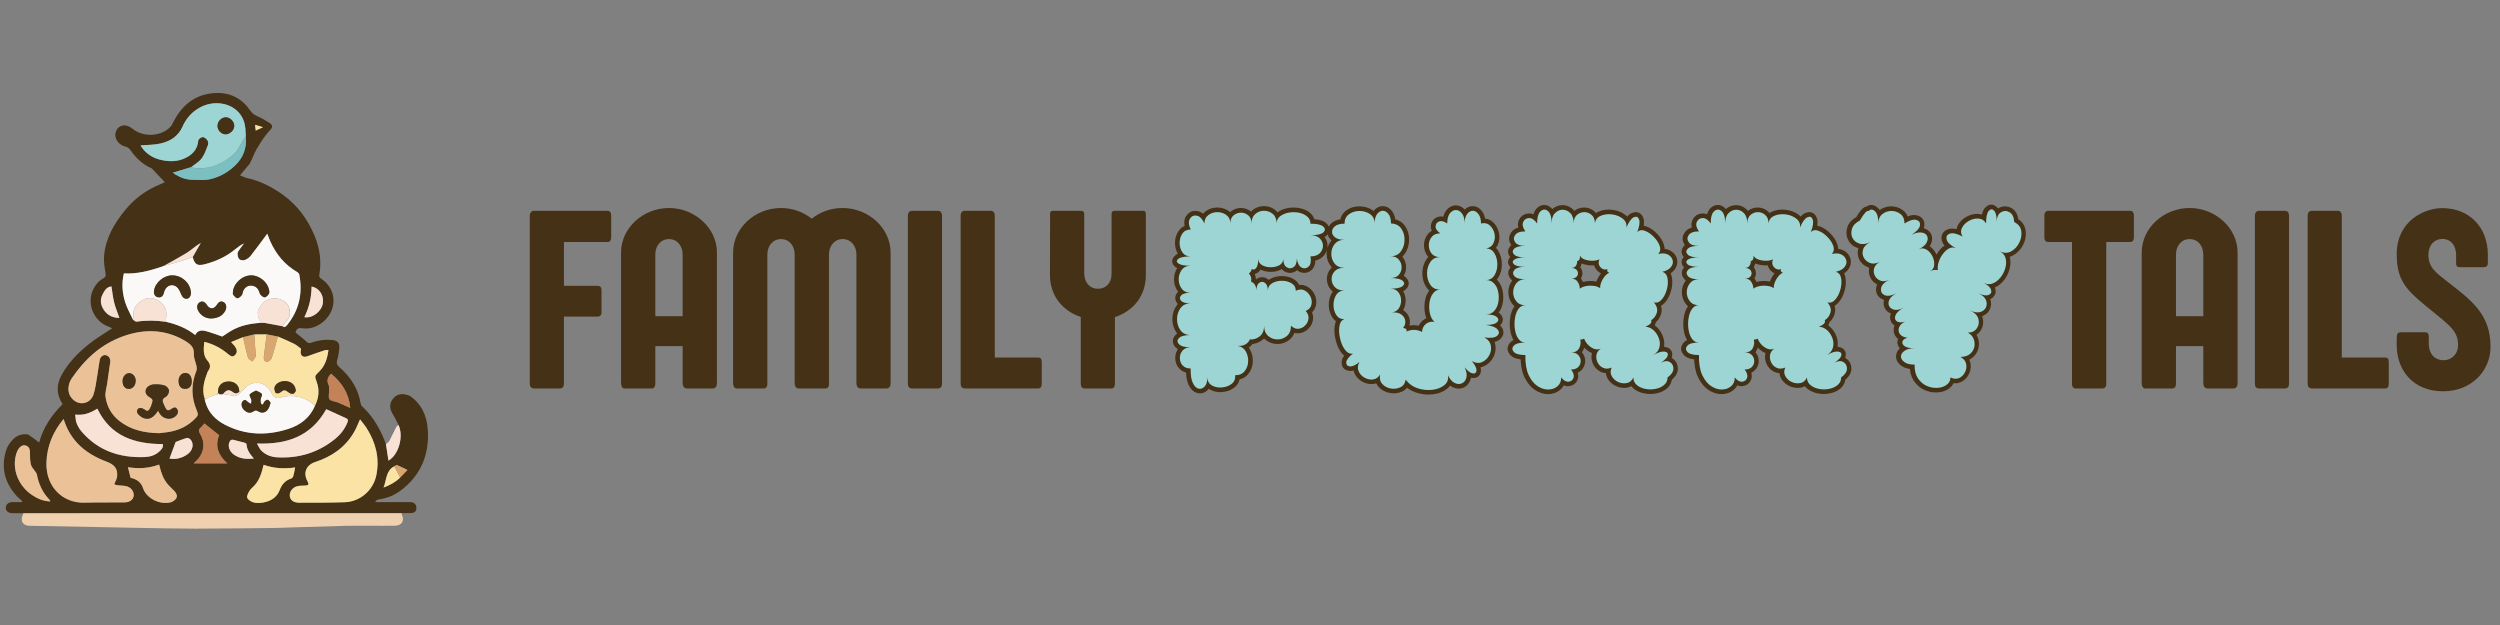 <svg version="1.0" preserveAspectRatio="xMidYMid meet" height="125" viewBox="0 0 375 93.75" zoomAndPan="magnify" width="500" xmlns:xlink="http://www.w3.org/1999/xlink" xmlns="http://www.w3.org/2000/svg"><rect x="0" y="0" width="375" height="93.75" fill="#808080" stroke="none"/><defs><g></g><clipPath id="eb92863de4"><path clip-rule="nonzero" d="M 0.5 13.949 L 64.277 13.949 L 64.277 77 L 0.5 77 Z M 0.5 13.949"></path></clipPath><clipPath id="4514607cab"><path clip-rule="nonzero" d="M 3 76 L 61 76 L 61 79.301 L 3 79.301 Z M 3 76"></path></clipPath></defs><g clip-path="url(#eb92863de4)"><path fill-rule="nonzero" fill-opacity="1" d="M 61.426 59.352 C 63.238 60.551 64.02 62.375 64.164 64.402 C 64.434 68.164 63.141 71.332 60.027 73.633 C 59.066 74.344 57.965 74.762 56.77 74.922 C 56.609 74.941 56.469 75.074 56.316 75.16 C 56.336 75.215 56.355 75.266 56.371 75.32 C 57.25 75.32 58.125 75.32 59 75.32 C 59.871 75.32 60.738 75.312 61.605 75.324 C 62.145 75.336 62.473 75.688 62.461 76.195 C 62.449 76.719 62.188 76.949 61.598 76.957 C 61.137 76.965 60.676 76.969 60.215 76.973 C 59.957 76.98 59.703 76.988 59.441 76.988 C 45.613 76.988 31.789 76.98 17.961 76.98 C 13.137 76.98 8.312 76.988 3.488 76.992 C 2.918 76.988 2.344 76.984 1.77 76.973 C 1.258 76.965 0.879 76.637 0.867 76.199 C 0.855 75.711 1.25 75.328 1.793 75.316 C 2.285 75.309 2.777 75.316 3.266 75.316 C 3.297 75.266 3.324 75.215 3.352 75.164 C 3.09 74.93 2.797 74.715 2.559 74.457 C 0.676 72.422 0.094 70.074 0.961 67.43 C 1.121 66.941 1.449 66.477 1.793 66.082 C 2.434 65.332 3.266 65 4.27 65.191 C 4.793 65.578 5.32 65.961 5.875 66.371 C 6.477 64.152 7.742 62.25 9.395 60.625 C 8.391 59.105 8.461 57.633 9.297 56.145 C 10.293 54.363 11.711 52.93 13.273 51.664 C 14.391 50.758 15.656 50.031 16.84 49.238 C 16.578 49.125 16.223 48.98 15.875 48.82 C 13.902 47.871 13.027 45.363 13.98 43.41 C 14.32 42.719 14.793 42.148 15.469 41.766 C 15.793 41.582 15.922 41.422 15.836 40.973 C 15.668 40.105 15.539 39.191 15.617 38.316 C 15.863 35.672 17.168 33.457 18.82 31.457 C 19.883 30.176 21.168 29.09 22.652 28.297 C 23.344 27.926 24.078 27.633 24.73 27.328 C 24.156 26.727 23.59 26.133 23.027 25.535 C 22.918 25.43 22.824 25.277 22.691 25.223 C 21.379 24.652 20.395 23.699 19.594 22.555 C 19.383 22.25 19.164 22.066 18.785 21.98 C 17.781 21.746 17.117 20.742 17.336 19.887 C 17.547 19.062 18.32 18.613 19.125 18.887 C 19.398 18.98 19.664 19.133 19.887 19.312 C 21.488 20.629 24.156 20.508 25.57 19.016 C 25.828 18.742 25.965 18.359 26.148 18.02 C 27.508 15.531 29.535 14.047 32.418 13.949 C 34.566 13.879 36.289 14.773 37.508 16.551 C 37.789 16.961 38.125 17.227 38.59 17.426 C 39.242 17.711 39.871 18.07 40.465 18.469 C 40.934 18.785 40.914 19.125 40.512 19.52 C 39.699 20.34 38.449 22.262 38.035 23.297 C 37.867 23.723 37.66 24.133 37.469 24.551 C 36.98 25.129 36.492 25.707 35.996 26.297 C 36.375 26.445 36.691 26.625 37.035 26.699 C 39.051 27.141 40.848 28.07 42.496 29.262 C 44.656 30.824 46.16 32.922 47.18 35.355 C 47.961 37.223 48.254 39.176 47.895 41.188 C 47.832 41.531 47.973 41.668 48.227 41.844 C 49.805 42.934 50.402 44.719 49.785 46.438 C 49.176 48.137 47.281 49.449 45.574 49.258 C 44.957 49.191 44.477 49.125 44.332 49.875 C 44.879 50.332 45.453 50.762 45.973 51.254 C 46.215 51.477 46.379 51.516 46.688 51.406 C 47.727 51.031 48.809 50.898 49.906 51.012 C 50.609 51.086 50.953 51.461 50.902 52.145 C 50.855 52.746 50.777 53.355 50.598 53.93 C 50.445 54.434 50.512 54.73 50.922 55.09 C 52.578 56.535 53.73 58.293 54.094 60.5 C 54.117 60.652 54.191 60.828 54.301 60.93 C 56 62.512 57.109 64.453 57.883 66.613 C 58.012 67.438 58.137 68.262 58.266 69.09 C 59.809 68.223 60.578 65.441 59.77 63.738 C 59.621 63.43 59.477 63.117 59.316 62.816 C 59.094 62.395 58.809 62 58.645 61.562 C 58.391 60.867 58.566 60.215 59.07 59.676 C 59.551 59.16 60.164 59.027 60.844 59.18 C 61.043 59.223 61.234 59.297 61.426 59.352 Z M 60.031 71.621 C 60.375 71.262 60.723 70.902 61.117 70.496 C 60.535 70.219 60.051 69.965 59.543 69.762 C 59.449 69.723 59.281 69.875 59.145 69.941 C 57.863 70.609 58.008 71.965 57.531 73.133 C 58.527 72.758 59.348 72.305 60.031 71.621 Z M 39.656 48.426 C 40.559 48.59 41.453 48.758 42.352 48.926 C 42.645 49.145 42.836 49.023 43.043 48.773 C 44.875 46.527 45.414 43.98 44.883 41.176 C 44.855 41.043 44.719 40.895 44.594 40.82 C 42.703 39.73 41.395 38.137 40.52 36.164 C 40.34 35.758 40.195 35.332 40.086 35.047 C 39.27 36.145 38.457 37.27 37.598 38.363 C 37.383 38.637 37.051 38.879 36.723 38.996 C 36.477 39.086 36.047 39.039 35.879 38.875 C 35.688 38.684 35.621 38.289 35.633 37.988 C 35.641 37.762 35.848 37.535 35.988 37.328 C 36.184 37.043 36.398 36.777 36.605 36.504 C 36.113 36.746 35.691 37.039 35.297 37.367 C 33.945 38.496 32.383 39.211 30.688 39.641 C 29.586 39.918 29.191 39.668 28.895 38.555 C 29.293 37.867 29.691 37.18 30.125 36.426 C 29.855 36.598 29.645 36.723 29.445 36.867 C 28.922 37.246 28.43 37.68 27.879 38.008 C 26.797 38.66 25.68 39.254 24.574 39.875 C 24.504 39.902 24.438 39.926 24.363 39.953 C 24.328 39.973 24.293 39.988 24.254 40.004 C 22.398 40.625 20.516 41.121 18.57 41.004 C 18.219 42.5 18.336 43.922 18.75 45.285 C 19.027 46.203 19.531 47.051 19.934 47.934 C 20.117 48.043 20.32 48.273 20.48 48.246 C 21.961 48.023 23.438 48.047 24.914 48.273 C 26.488 48.641 27.973 49.211 29.273 50.254 C 29.621 49.539 30.23 49.492 30.844 49.652 C 31.672 49.875 32.477 50.188 33.336 50.477 C 33.707 50.234 34.152 49.91 34.625 49.633 C 36.008 48.82 37.535 48.52 39.109 48.422 C 39.27 48.422 39.43 48.422 39.59 48.422 L 39.621 48.441 L 39.648 48.418 Z M 30.723 59.988 C 30.742 60.066 30.766 60.148 30.785 60.227 L 30.773 60.27 L 30.809 60.301 C 31.262 61.891 32.336 62.984 33.754 63.715 C 36.844 65.312 40.078 65.379 43.328 64.312 C 45.074 63.738 46.484 62.652 47.238 60.891 C 47.82 59.723 47.953 58.512 47.5 57.273 C 47.18 56.391 47.184 56.422 47.887 55.73 C 48.773 54.863 49.109 53.746 49.266 52.496 C 49.02 52.512 48.867 52.492 48.738 52.535 C 47.852 52.832 46.965 53.125 46.09 53.449 C 45.523 53.664 45.074 53.395 45.098 52.793 C 45.102 52.633 45.148 52.473 45.172 52.32 C 44.801 52.055 44.469 51.746 44.082 51.551 C 43.301 51.164 42.484 50.832 41.684 50.48 C 41.125 50.371 40.57 50.262 40.012 50.152 C 39.387 50.16 38.762 50.16 38.137 50.168 C 37.578 50.305 37.016 50.441 36.457 50.574 C 35.871 50.816 35.285 51.059 34.668 51.312 C 34.953 51.648 35.191 51.863 35.348 52.129 C 35.578 52.52 35.594 52.938 35.234 53.285 C 34.867 53.633 34.562 53.398 34.266 53.156 C 34.152 53.062 34.039 52.973 33.922 52.883 C 32.961 52.125 31.898 51.594 30.645 51.281 C 30.539 52.285 30.441 53.277 31.07 54.027 C 31.566 54.613 31.652 55.059 31.223 55.641 C 31.176 55.699 31.148 55.77 31.121 55.84 C 30.633 57.117 30.242 58.41 30.695 59.789 C 30.703 59.855 30.711 59.922 30.723 59.988 Z M 36.867 20.438 C 36.852 20.102 36.832 19.766 36.82 19.43 C 36.812 19.367 36.805 19.301 36.797 19.238 C 36.625 17.109 34.988 15.605 32.727 15.492 C 30.539 15.383 28.383 16.727 27.402 18.957 C 26.746 20.449 25.555 21.188 24.098 21.523 C 23.129 21.75 22.098 21.723 21.078 21.812 C 21.195 21.98 21.352 22.246 21.551 22.473 C 22.188 23.199 22.984 23.684 23.918 23.93 C 25.301 24.293 26.656 24.309 27.961 23.629 C 29 23.086 29.637 22.293 29.742 21.086 C 29.762 20.879 30.156 20.57 30.395 20.559 C 30.629 20.547 30.945 20.805 31.105 21.031 C 31.23 21.211 31.277 21.555 31.195 21.766 C 30.926 22.457 30.68 23.191 30.242 23.773 C 29.848 24.297 29.215 24.641 28.688 25.066 C 27.77 25.344 26.848 25.621 25.914 25.902 C 26.02 25.973 26.168 26.09 26.332 26.188 C 27.145 26.684 28.023 26.973 28.98 26.969 C 29.797 26.969 30.637 27.07 31.414 26.902 C 32.82 26.598 34.059 25.926 35.148 24.934 C 36.496 23.699 37.035 22.219 36.867 20.441 Z M 23.887 64.973 C 24.297 64.918 25.039 64.867 25.754 64.711 C 27.062 64.426 28.215 63.828 29.18 62.887 C 29.762 62.324 29.785 62.199 29.477 61.465 C 28.664 59.52 28.672 57.578 29.461 55.621 C 29.547 55.414 29.52 55.137 29.473 54.906 C 29.352 54.297 29.039 53.684 29.078 53.09 C 29.137 52.176 28.668 51.711 28.016 51.289 C 27.844 51.176 27.672 51.07 27.496 50.973 C 24.562 49.348 21.504 49.352 18.438 50.457 C 15.137 51.645 12.684 53.914 10.75 56.777 C 10.547 57.074 10.402 57.434 10.328 57.785 C 10.145 58.68 10.379 59.473 11.109 60.062 C 12.125 60.879 13.59 60.477 14.023 59.18 C 14.328 58.266 14.426 57.281 14.594 56.328 C 14.727 55.566 14.812 54.801 14.949 54.039 C 15.035 53.547 15.43 53.215 15.809 53.27 C 16.277 53.332 16.578 53.738 16.547 54.273 C 16.543 54.328 16.523 54.383 16.52 54.438 C 16.375 55.453 16.227 56.477 16.086 57.496 C 15.988 58.184 15.738 58.895 15.836 59.555 C 16.047 60.992 16.738 62.23 17.918 63.148 C 19.574 64.445 21.492 64.93 23.891 64.98 Z M 54.008 62.906 C 53.707 63.559 53.48 64.164 53.168 64.715 C 51.852 67.051 49.812 68.469 47.297 69.293 C 45.895 69.75 45.441 70.941 46.141 72.211 C 46.379 72.645 46.293 72.801 45.785 72.828 C 45.402 72.855 45.004 72.836 44.633 72.918 C 43.902 73.078 43.406 73.746 43.469 74.395 C 43.527 75.016 44.043 75.402 44.895 75.398 C 47.172 75.391 49.445 75.406 51.715 75.328 C 54.043 75.246 56.008 73.52 56.461 71.246 C 56.965 68.699 56.367 66.363 54.988 64.199 C 54.695 63.742 54.336 63.328 54.012 62.898 Z M 9.543 62.84 C 7.934 64.777 7.055 66.918 6.969 69.344 C 6.84 73.148 9.551 75.477 12.625 75.398 C 14.641 75.344 16.66 75.383 18.672 75.359 C 19.473 75.352 19.984 74.949 20.051 74.352 C 20.121 73.73 19.637 73.078 18.918 72.918 C 18.508 72.828 18.074 72.844 17.652 72.793 C 17.457 72.766 17.27 72.684 17.129 72.645 C 17.305 72.18 17.539 71.816 17.57 71.438 C 17.672 70.305 17.176 69.688 15.977 69.242 C 12.898 68.09 10.566 66.184 9.539 62.84 Z M 48.941 61.379 C 46.633 65.496 43.008 66.684 38.539 66.531 C 38.793 66.953 38.922 67.301 39.156 67.547 C 39.809 68.234 40.66 68.547 41.586 68.602 C 44.793 68.777 47.684 67.91 50.195 65.898 C 51.055 65.211 51.723 64.363 52.133 63.324 C 52.246 63.031 52.203 62.867 51.941 62.75 C 50.941 62.289 49.938 61.84 48.941 61.383 Z M 11.285 62.188 C 11.352 62.641 11.34 63.059 11.477 63.426 C 11.641 63.863 11.879 64.301 12.184 64.66 C 14.656 67.582 17.902 68.691 21.645 68.559 C 22.445 68.531 23.227 68.328 23.844 67.766 C 24.172 67.473 24.531 67.156 24.43 66.609 C 20.168 66.609 16.582 65.43 14.602 61.301 C 13.359 62.055 12.512 62.305 11.285 62.188 Z M 39.539 69.723 C 39.258 70.906 38.945 71.98 38.152 72.84 C 37.906 73.113 37.59 73.34 37.406 73.648 C 37.223 73.957 36.98 74.422 37.09 74.676 C 37.234 74.992 37.68 75.266 38.047 75.367 C 38.477 75.484 38.973 75.461 39.418 75.387 C 40.578 75.195 41.523 74.629 41.953 73.508 C 42.281 72.648 42.789 72.066 43.668 71.781 C 43.801 71.738 43.949 71.566 43.988 71.43 C 44.105 71.012 44.172 70.586 44.27 70.113 C 42.68 70.348 41.109 70.27 39.539 69.723 Z M 23.863 69.68 C 22.332 70.258 20.77 70.324 19.191 70.078 C 19.332 70.641 19.457 71.137 19.586 71.664 C 20.445 71.844 21.156 72.297 21.441 73.18 C 21.91 74.641 23.773 75.727 25.527 75.359 C 25.867 75.289 26.258 75.031 26.434 74.742 C 26.652 74.383 26.461 73.961 26.152 73.641 C 25.977 73.457 25.793 73.273 25.602 73.098 C 24.875 72.426 24.418 71.602 24.137 70.668 C 24.039 70.355 23.961 70.035 23.863 69.676 Z M 7.559 75.211 C 7.512 75.102 7.504 75.047 7.469 75.012 C 6.398 73.926 5.797 72.613 5.52 71.129 C 5.496 71 5.398 70.883 5.32 70.77 C 5.086 70.41 4.73 70.078 4.637 69.688 C 4.492 69.094 4.5 68.461 4.496 67.84 C 4.496 67.41 4.383 67.062 3.992 66.879 C 3.57 66.684 3.18 66.844 2.898 67.176 C 2.727 67.383 2.594 67.637 2.504 67.891 C 1.703 70.176 2.66 72.812 4.816 74.254 C 5.629 74.797 6.508 75.184 7.559 75.211 Z M 30.66 63.516 C 30.492 63.711 30.332 63.938 30.125 64.113 C 29.77 64.418 29.762 64.676 30.02 65.09 C 30.766 66.297 30.648 67.688 29.766 68.785 C 29.59 69.004 29.375 69.184 29.051 69.508 L 34.109 69.508 C 32.691 68.258 32.242 66.875 32.871 65.277 C 32.125 64.688 31.426 64.129 30.66 63.516 Z M 49.672 56.055 C 49.156 56.559 48.957 57.07 49.293 57.73 C 49.414 57.973 49.359 58.309 49.367 58.602 C 49.379 59.039 49.215 59.59 49.422 59.883 C 49.629 60.172 50.211 60.184 50.617 60.348 C 51.25 60.609 51.875 60.895 52.535 61.188 C 52.348 59.008 51.277 57.387 49.672 56.055 Z M 46.742 42.988 C 46.73 44.594 46.371 46.129 45.652 47.582 C 46.875 47.789 48.246 46.715 48.438 45.469 C 48.613 44.289 47.867 43.16 46.742 42.988 Z M 16.723 42.969 C 15.996 43.016 15.668 43.605 15.375 44.18 C 14.922 45.074 15.129 45.934 15.73 46.695 C 16.273 47.379 17.008 47.672 17.914 47.684 C 17.625 46.859 17.316 46.133 17.129 45.379 C 16.934 44.609 16.855 43.805 16.723 42.973 Z M 25.422 68.781 C 26.348 68.949 27.297 68.738 28.137 68.133 C 28.91 67.574 29.121 66.664 28.656 66.008 C 28.535 65.836 28.219 65.645 28.055 65.688 C 27.406 65.863 26.785 66.133 26.352 66.293 C 26.02 67.188 25.73 67.961 25.426 68.781 Z M 38.086 68.781 C 37.488 68.102 37.027 67.473 36.984 66.633 C 36.98 66.551 36.805 66.43 36.688 66.398 C 36.16 66.25 35.621 66.152 35.094 65.992 C 34.762 65.887 34.582 65.969 34.438 66.273 C 34.145 66.883 34.383 67.66 35.039 68.152 C 35.918 68.812 36.918 68.898 38.082 68.777 Z M 38.266 18.727 C 38.309 19.078 38.336 19.324 38.363 19.59 C 38.719 19.426 39.031 19.277 39.457 19.078 C 38.996 18.945 38.664 18.848 38.266 18.73 Z M 38.266 18.727" fill="#443116"></path></g><g clip-path="url(#4514607cab)"><path fill-rule="nonzero" fill-opacity="1" d="M 3.492 76.992 C 8.316 76.988 13.141 76.98 17.965 76.98 C 31.793 76.98 45.621 76.984 59.449 76.984 C 59.703 76.984 59.961 76.977 60.223 76.973 C 60.254 77.074 60.277 77.184 60.32 77.285 C 60.676 78.156 60.242 78.84 59.285 78.855 C 58.156 78.875 57.027 78.863 55.902 78.863 C 54.57 78.863 53.238 78.844 51.91 78.875 C 49.383 78.934 46.859 79.016 44.336 79.094 C 43.285 79.125 42.234 79.184 41.188 79.195 C 37.258 79.238 33.328 79.293 29.402 79.297 C 26.723 79.301 24.047 79.234 21.371 79.191 C 19.508 79.16 17.645 79.117 15.785 79.082 C 11.984 79.008 8.184 78.934 4.383 78.863 C 3.473 78.844 3.043 78.195 3.371 77.348 C 3.418 77.23 3.457 77.109 3.5 76.988 Z M 3.492 76.992" fill="#efd0af"></path></g><path fill-rule="nonzero" fill-opacity="1" d="M 39.121 48.43 C 37.543 48.523 36.016 48.828 34.637 49.645 C 34.164 49.922 33.719 50.242 33.344 50.484 C 32.488 50.195 31.684 49.883 30.855 49.66 C 30.242 49.5 29.633 49.543 29.285 50.262 C 27.984 49.219 26.496 48.648 24.926 48.281 C 24.914 48.105 24.871 47.926 24.902 47.762 C 25.086 46.758 24.812 45.871 24.016 45.273 C 23.211 44.668 22.25 44.5 21.328 45.059 C 20.477 45.566 19.887 46.266 20.031 47.359 C 20.055 47.547 19.977 47.746 19.945 47.938 C 19.543 47.059 19.035 46.207 18.762 45.289 C 18.348 43.926 18.227 42.504 18.582 41.012 C 20.527 41.125 22.406 40.629 24.266 40.008 C 24.301 39.992 24.336 39.977 24.375 39.961 C 24.445 39.934 24.516 39.91 24.586 39.883 C 25.383 39.66 26.184 39.457 26.973 39.219 C 27.625 39.02 28.262 38.781 28.906 38.559 C 29.199 39.672 29.598 39.922 30.695 39.641 C 32.395 39.211 33.953 38.496 35.309 37.371 C 35.703 37.043 36.125 36.75 36.613 36.508 C 36.406 36.781 36.191 37.047 36 37.328 C 35.859 37.539 35.648 37.766 35.641 37.992 C 35.633 38.293 35.695 38.684 35.891 38.879 C 36.059 39.043 36.484 39.086 36.734 39 C 37.062 38.887 37.391 38.645 37.609 38.367 C 38.469 37.273 39.281 36.145 40.094 35.051 C 40.203 35.336 40.348 35.762 40.531 36.168 C 41.406 38.137 42.715 39.73 44.605 40.824 C 44.73 40.898 44.867 41.047 44.895 41.18 C 45.43 43.984 44.883 46.531 43.055 48.773 C 42.848 49.027 42.656 49.148 42.363 48.926 C 42.539 48.703 42.684 48.441 42.895 48.254 C 43.535 47.688 43.57 46.984 43.387 46.238 C 43.098 45.066 41.344 44.215 39.812 45.16 C 39.449 45.383 39.148 45.77 38.922 46.141 C 38.438 46.93 38.746 47.691 39.133 48.426 Z M 25.895 41.309 C 24.562 41.289 23.246 42.398 23.098 43.672 C 23.043 44.129 23.285 44.523 23.691 44.594 C 24.152 44.668 24.43 44.449 24.559 44.016 C 24.605 43.859 24.645 43.695 24.711 43.543 C 25.039 42.801 25.855 42.523 26.492 43.023 C 26.809 43.273 26.996 43.715 27.164 44.109 C 27.336 44.516 27.543 44.844 28.027 44.816 C 28.414 44.793 28.68 44.34 28.641 43.848 C 28.527 42.461 27.316 41.336 25.895 41.316 Z M 37.68 41.305 C 36.332 41.297 35.012 42.516 34.934 43.848 C 34.926 43.973 34.914 44.141 34.984 44.219 C 35.168 44.422 35.379 44.719 35.598 44.734 C 35.809 44.746 36.078 44.488 36.25 44.289 C 36.375 44.152 36.375 43.91 36.445 43.723 C 36.66 43.16 37.117 42.812 37.652 42.836 C 38.219 42.859 38.633 43.133 38.848 43.668 C 38.926 43.855 38.957 44.082 39.09 44.215 C 39.266 44.395 39.539 44.629 39.727 44.594 C 39.961 44.547 40.195 44.289 40.34 44.062 C 40.434 43.922 40.395 43.664 40.359 43.473 C 40.117 42.289 38.891 41.305 37.68 41.301 Z M 31.738 47.77 C 32.637 47.719 33.391 47.414 33.82 46.562 C 34.062 46.078 33.922 45.496 33.523 45.309 C 33.008 45.062 32.746 45.398 32.5 45.77 C 32.07 46.418 31.457 46.402 31.035 45.746 C 30.727 45.262 30.367 45.117 29.992 45.32 C 29.609 45.531 29.473 46.023 29.676 46.477 C 30.035 47.297 30.859 47.809 31.742 47.766 Z M 31.738 47.77" fill="#fbf9f8"></path><path fill-rule="nonzero" fill-opacity="1" d="M 23.887 64.977 C 21.492 64.926 19.574 64.441 17.914 63.148 C 16.734 62.227 16.047 60.988 15.832 59.555 C 15.734 58.895 15.984 58.18 16.082 57.492 C 16.223 56.473 16.371 55.453 16.516 54.434 C 16.523 54.379 16.543 54.324 16.543 54.273 C 16.578 53.734 16.277 53.328 15.805 53.266 C 15.43 53.215 15.031 53.543 14.945 54.039 C 14.812 54.797 14.723 55.566 14.59 56.324 C 14.422 57.281 14.324 58.266 14.02 59.18 C 13.59 60.473 12.121 60.875 11.105 60.059 C 10.375 59.473 10.141 58.68 10.328 57.781 C 10.402 57.434 10.547 57.07 10.746 56.773 C 12.68 53.914 15.137 51.641 18.438 50.453 C 21.504 49.348 24.555 49.348 27.492 50.969 C 27.672 51.066 27.844 51.176 28.012 51.285 C 28.664 51.711 29.137 52.176 29.074 53.09 C 29.035 53.68 29.348 54.297 29.473 54.906 C 29.52 55.137 29.543 55.41 29.457 55.617 C 28.672 57.574 28.656 59.52 29.473 61.465 C 29.781 62.195 29.758 62.316 29.176 62.887 C 28.211 63.828 27.059 64.426 25.75 64.707 C 25.031 64.867 24.293 64.918 23.883 64.973 Z M 23.711 61.59 C 24.027 62.301 24.492 62.734 25.23 62.805 C 25.949 62.871 26.742 62.293 26.688 61.699 C 26.672 61.508 26.531 61.285 26.379 61.168 C 26.277 61.098 26.012 61.141 25.887 61.23 C 25.195 61.73 25.039 61.703 24.676 60.934 C 24.613 60.801 24.57 60.66 24.508 60.531 C 24.301 60.09 24.332 59.805 24.848 59.539 C 25.117 59.402 25.367 58.93 25.355 58.617 C 25.344 58.336 25.008 57.938 24.73 57.836 C 24.258 57.668 23.719 57.645 23.207 57.652 C 22.48 57.664 21.914 58.062 21.844 58.562 C 21.758 59.195 22.234 59.449 22.68 59.734 C 22.797 59.812 22.926 60.027 22.898 60.141 C 22.805 60.531 22.684 60.926 22.492 61.273 C 22.234 61.75 22.039 61.723 21.598 61.387 C 21.406 61.242 21.027 61.145 20.84 61.238 C 20.508 61.402 20.457 61.82 20.699 62.094 C 20.941 62.367 21.27 62.637 21.613 62.738 C 22.441 62.984 23.055 62.625 23.707 61.594 Z M 28.762 57.238 C 28.773 56.445 28.395 55.941 27.793 55.945 C 27.227 55.945 26.793 56.449 26.789 57.109 C 26.777 57.891 27.117 58.324 27.734 58.332 C 28.379 58.34 28.75 57.945 28.758 57.238 Z M 18.383 57.164 C 18.383 57.863 18.742 58.32 19.293 58.336 C 19.895 58.348 20.348 57.824 20.355 57.098 C 20.367 56.5 19.898 55.965 19.371 55.973 C 18.828 55.977 18.379 56.52 18.383 57.164 Z M 18.383 57.164" fill="#ebc197"></path><path fill-rule="nonzero" fill-opacity="1" d="M 38.137 50.168 C 38.762 50.16 39.387 50.16 40.012 50.152 C 39.98 50.367 39.949 50.586 39.922 50.801 C 39.801 51.703 39.676 52.609 39.57 53.512 C 39.523 53.898 39.656 54.293 40.074 54.273 C 40.312 54.262 40.664 53.949 40.75 53.695 C 41.105 52.637 41.379 51.551 41.68 50.477 C 42.48 50.832 43.297 51.16 44.078 51.551 C 44.469 51.742 44.801 52.051 45.168 52.316 C 45.145 52.473 45.102 52.629 45.094 52.789 C 45.074 53.391 45.52 53.66 46.086 53.449 C 46.961 53.121 47.848 52.828 48.734 52.531 C 48.863 52.488 49.02 52.508 49.266 52.492 C 49.109 53.742 48.77 54.859 47.883 55.73 C 47.18 56.422 47.176 56.387 47.5 57.273 C 47.953 58.508 47.816 59.719 47.234 60.891 C 47.098 60.742 46.984 60.566 46.824 60.453 C 45.395 59.422 43.793 59.156 42.109 59.617 C 41.551 59.77 41.203 59.719 40.906 59.25 C 40.801 59.082 40.695 58.91 40.605 58.734 C 39.836 57.25 37.988 56.961 36.809 58.145 C 36.551 58.402 36.289 58.652 36.027 58.902 C 35.98 58.863 35.93 58.824 35.887 58.785 C 35.922 57.84 35.262 57.199 34.266 57.215 C 33.254 57.23 32.633 57.898 32.699 58.898 C 32.652 58.992 32.605 59.09 32.562 59.184 C 32.344 59.23 32.129 59.277 31.91 59.324 L 31.57 59.52 C 31.5 59.527 31.43 59.539 31.359 59.547 L 31.117 59.73 C 31.051 59.742 30.984 59.758 30.922 59.77 C 30.844 59.773 30.77 59.777 30.695 59.781 C 30.242 58.402 30.633 57.109 31.121 55.832 C 31.148 55.766 31.18 55.695 31.223 55.637 C 31.652 55.051 31.566 54.609 31.07 54.023 C 30.441 53.273 30.539 52.277 30.645 51.273 C 31.895 51.586 32.961 52.117 33.922 52.875 C 34.039 52.969 34.152 53.059 34.266 53.152 C 34.566 53.395 34.871 53.629 35.234 53.277 C 35.598 52.934 35.582 52.516 35.348 52.125 C 35.191 51.859 34.953 51.645 34.668 51.309 C 35.285 51.051 35.871 50.812 36.457 50.57 C 36.699 51.605 36.914 52.648 37.207 53.668 C 37.273 53.895 37.641 54.035 37.867 54.219 C 38.027 53.98 38.207 53.754 38.344 53.504 C 38.398 53.402 38.367 53.25 38.355 53.121 C 38.285 52.133 38.207 51.148 38.137 50.16 Z M 44.379 58.617 C 44.336 58.41 44.32 58.301 44.289 58.195 C 44.094 57.578 43.555 57.199 42.812 57.164 C 42.105 57.133 41.355 57.504 41.188 58.07 C 41.113 58.32 41.211 58.66 41.332 58.914 C 41.375 59.004 41.789 59.035 41.922 58.941 C 42.672 58.395 42.652 58.391 43.441 58.953 C 43.59 59.059 43.871 59.109 44.035 59.043 C 44.199 58.977 44.293 58.734 44.379 58.617 Z M 44.379 58.617" fill="#fbe3a6"></path><path fill-rule="nonzero" fill-opacity="1" d="M 54.004 62.906 C 54.328 63.336 54.695 63.75 54.984 64.207 C 56.359 66.371 56.961 68.703 56.453 71.254 C 56.004 73.527 54.039 75.258 51.711 75.336 C 49.438 75.414 47.164 75.398 44.891 75.406 C 44.039 75.41 43.523 75.023 43.465 74.402 C 43.398 73.75 43.895 73.086 44.629 72.926 C 45 72.84 45.395 72.859 45.781 72.836 C 46.285 72.809 46.375 72.652 46.137 72.219 C 45.434 70.949 45.891 69.762 47.289 69.301 C 49.805 68.477 51.848 67.059 53.164 64.723 C 53.473 64.168 53.699 63.566 54 62.914 Z M 54.004 62.906" fill="#fbe3a6"></path><path fill-rule="nonzero" fill-opacity="1" d="M 9.539 62.844 C 10.566 66.188 12.898 68.094 15.977 69.246 C 17.176 69.691 17.672 70.309 17.57 71.441 C 17.539 71.82 17.305 72.184 17.129 72.648 C 17.27 72.688 17.457 72.77 17.652 72.793 C 18.074 72.848 18.508 72.828 18.918 72.922 C 19.641 73.082 20.125 73.734 20.051 74.355 C 19.984 74.957 19.473 75.352 18.672 75.359 C 16.66 75.383 14.641 75.344 12.625 75.398 C 9.551 75.48 6.84 73.156 6.969 69.348 C 7.051 66.918 7.934 64.777 9.543 62.844 Z M 9.539 62.844" fill="#ebc197"></path><path fill-rule="nonzero" fill-opacity="1" d="M 28.684 25.062 C 29.211 24.641 29.848 24.297 30.238 23.773 C 30.676 23.191 30.922 22.457 31.191 21.762 C 31.273 21.551 31.23 21.211 31.102 21.027 C 30.941 20.801 30.625 20.547 30.391 20.559 C 30.156 20.566 29.758 20.879 29.738 21.086 C 29.629 22.293 29 23.082 27.961 23.625 C 26.652 24.305 25.297 24.289 23.918 23.926 C 22.98 23.684 22.188 23.191 21.547 22.473 C 21.348 22.246 21.195 21.98 21.078 21.809 C 22.098 21.723 23.125 21.746 24.094 21.523 C 25.555 21.184 26.746 20.441 27.398 18.953 C 28.383 16.727 30.539 15.383 32.727 15.488 C 34.984 15.602 36.621 17.109 36.797 19.234 C 36.805 19.297 36.809 19.363 36.816 19.426 C 36.832 19.762 36.852 20.098 36.863 20.434 C 36.699 20.688 36.535 20.941 36.371 21.195 C 35.957 21.84 35.66 22.613 35.109 23.102 C 33.926 24.148 32.555 24.938 30.93 25.172 C 30.168 25.285 29.418 25.324 28.68 25.059 Z M 33.836 20.148 C 34.484 20.148 35.137 19.523 35.141 18.891 C 35.141 18.23 34.531 17.602 33.879 17.598 C 33.219 17.594 32.621 18.203 32.625 18.887 C 32.625 19.551 33.199 20.148 33.836 20.152 Z M 33.836 20.148" fill="#9dd5d4"></path><path fill-rule="nonzero" fill-opacity="1" d="M 31.359 59.555 C 31.434 59.547 31.504 59.539 31.57 59.527 C 31.684 59.465 31.797 59.395 31.91 59.332 C 32.129 59.285 32.344 59.238 32.562 59.191 C 32.645 59.16 32.727 59.129 32.805 59.098 C 32.914 59.109 33.027 59.125 33.137 59.141 C 33.172 59.141 33.207 59.141 33.242 59.141 C 33.316 59.125 33.391 59.117 33.465 59.102 C 33.945 59.18 34.43 59.23 34.902 59.348 C 35.402 59.473 35.734 59.266 36.027 58.91 C 36.285 58.656 36.551 58.406 36.809 58.148 C 37.988 56.969 39.836 57.254 40.605 58.742 C 40.695 58.918 40.801 59.086 40.906 59.254 C 41.203 59.719 41.551 59.773 42.109 59.621 C 43.793 59.16 45.391 59.426 46.824 60.461 C 46.984 60.574 47.098 60.746 47.234 60.895 C 46.48 62.656 45.074 63.738 43.324 64.312 C 40.074 65.379 36.844 65.312 33.754 63.719 C 32.336 62.984 31.258 61.895 30.805 60.305 C 30.816 60.273 30.809 60.25 30.785 60.227 C 30.762 60.148 30.738 60.07 30.719 59.992 C 30.785 59.922 30.848 59.852 30.914 59.777 C 30.98 59.762 31.047 59.75 31.113 59.738 C 31.195 59.68 31.277 59.617 31.355 59.555 Z M 38.402 58.586 C 38.043 58.797 37.637 58.918 37.461 59.188 C 37.359 59.34 37.656 59.73 37.715 60.027 C 37.754 60.207 37.68 60.406 37.656 60.594 C 37.516 60.516 37.371 60.441 37.234 60.352 C 37.059 60.227 36.875 59.977 36.719 59.996 C 36.547 60.016 36.305 60.258 36.266 60.441 C 36.156 60.953 36.406 61.371 36.816 61.68 C 37.199 61.961 37.629 61.977 38.008 61.715 C 38.281 61.523 38.469 61.527 38.738 61.703 C 39.176 61.984 39.691 61.938 40.023 61.613 C 40.309 61.332 40.465 60.883 40.566 60.48 C 40.602 60.344 40.328 60.031 40.141 59.969 C 40.012 59.922 39.746 60.152 39.617 60.316 C 39.496 60.465 39.527 60.848 39.223 60.629 C 39.082 60.523 39.074 60.164 39.094 59.926 C 39.117 59.645 39.367 59.297 39.27 59.117 C 39.145 58.883 38.762 58.793 38.402 58.59 Z M 38.402 58.586" fill="#fbf9f8"></path><path fill-rule="nonzero" fill-opacity="1" d="M 48.941 61.383 C 49.938 61.836 50.941 62.289 51.941 62.746 C 52.203 62.867 52.242 63.031 52.133 63.32 C 51.723 64.363 51.055 65.211 50.195 65.895 C 47.684 67.91 44.793 68.773 41.586 68.598 C 40.66 68.547 39.809 68.234 39.156 67.543 C 38.926 67.297 38.793 66.953 38.539 66.527 C 43.004 66.684 46.633 65.496 48.941 61.375 Z M 48.941 61.383" fill="#f8e1d5"></path><path fill-rule="nonzero" fill-opacity="1" d="M 11.285 62.188 C 12.508 62.305 13.355 62.055 14.602 61.301 C 16.578 65.434 20.168 66.613 24.43 66.613 C 24.527 67.16 24.172 67.473 23.844 67.77 C 23.227 68.328 22.441 68.531 21.641 68.562 C 17.898 68.691 14.652 67.586 12.18 64.664 C 11.879 64.305 11.641 63.867 11.473 63.426 C 11.332 63.062 11.348 62.645 11.285 62.188 Z M 11.285 62.188" fill="#f8e1d5"></path><path fill-rule="nonzero" fill-opacity="1" d="M 39.539 69.727 C 41.113 70.273 42.68 70.348 44.27 70.117 C 44.176 70.59 44.105 71.016 43.988 71.43 C 43.949 71.57 43.801 71.742 43.668 71.785 C 42.789 72.066 42.281 72.648 41.953 73.508 C 41.523 74.633 40.578 75.199 39.418 75.387 C 38.973 75.461 38.473 75.488 38.047 75.371 C 37.68 75.27 37.23 74.992 37.09 74.68 C 36.98 74.426 37.223 73.965 37.406 73.652 C 37.59 73.344 37.906 73.113 38.152 72.844 C 38.945 71.984 39.258 70.91 39.539 69.727 Z M 39.539 69.727" fill="#fbe3a6"></path><path fill-rule="nonzero" fill-opacity="1" d="M 23.863 69.684 C 23.961 70.043 24.039 70.359 24.137 70.676 C 24.418 71.609 24.875 72.434 25.602 73.105 C 25.789 73.285 25.973 73.465 26.152 73.652 C 26.457 73.965 26.652 74.391 26.434 74.754 C 26.258 75.039 25.867 75.297 25.527 75.367 C 23.773 75.738 21.91 74.648 21.441 73.188 C 21.156 72.305 20.445 71.852 19.586 71.672 C 19.457 71.145 19.332 70.652 19.191 70.086 C 20.77 70.332 22.332 70.266 23.863 69.688 Z M 23.863 69.684" fill="#ebc197"></path><path fill-rule="nonzero" fill-opacity="1" d="M 7.555 75.215 C 6.504 75.184 5.629 74.805 4.812 74.258 C 2.66 72.816 1.703 70.18 2.5 67.895 C 2.59 67.641 2.723 67.383 2.898 67.18 C 3.18 66.848 3.566 66.688 3.988 66.883 C 4.379 67.062 4.492 67.414 4.492 67.844 C 4.496 68.461 4.488 69.098 4.633 69.691 C 4.727 70.086 5.082 70.414 5.32 70.773 C 5.395 70.887 5.492 71.004 5.52 71.133 C 5.793 72.613 6.395 73.93 7.469 75.012 C 7.5 75.047 7.508 75.105 7.555 75.215 Z M 7.555 75.215" fill="#ebc197"></path><path fill-rule="nonzero" fill-opacity="1" d="M 28.684 25.062 C 29.422 25.328 30.176 25.289 30.938 25.176 C 32.562 24.941 33.93 24.156 35.113 23.105 C 35.668 22.617 35.965 21.844 36.379 21.203 C 36.543 20.945 36.707 20.691 36.871 20.441 C 37.039 22.219 36.496 23.699 35.148 24.934 C 34.066 25.93 32.824 26.598 31.418 26.902 C 30.641 27.07 29.797 26.965 28.984 26.969 C 28.023 26.977 27.145 26.684 26.332 26.188 C 26.172 26.09 26.023 25.973 25.918 25.902 C 26.852 25.621 27.77 25.344 28.691 25.066 Z M 28.684 25.062" fill="#7cbfc1"></path><path fill-rule="nonzero" fill-opacity="1" d="M 39.121 48.43 C 38.738 47.695 38.426 46.934 38.91 46.141 C 39.137 45.77 39.438 45.387 39.801 45.164 C 41.332 44.219 43.086 45.066 43.375 46.242 C 43.559 46.984 43.523 47.691 42.883 48.254 C 42.672 48.441 42.527 48.703 42.352 48.93 C 41.453 48.766 40.559 48.594 39.656 48.43 C 39.637 48.434 39.621 48.434 39.598 48.43 C 39.438 48.43 39.277 48.43 39.121 48.43 Z M 39.121 48.43" fill="#f8e1d5"></path><path fill-rule="nonzero" fill-opacity="1" d="M 30.656 63.52 C 31.422 64.129 32.121 64.688 32.867 65.281 C 32.238 66.879 32.688 68.262 34.105 69.512 L 29.047 69.512 C 29.367 69.188 29.586 69.004 29.762 68.789 C 30.645 67.691 30.766 66.297 30.016 65.09 C 29.758 64.68 29.766 64.422 30.121 64.117 C 30.332 63.941 30.488 63.711 30.656 63.52 Z M 30.656 63.52" fill="#c38258"></path><path fill-rule="nonzero" fill-opacity="1" d="M 19.941 47.938 C 19.973 47.746 20.051 47.547 20.027 47.359 C 19.883 46.266 20.473 45.566 21.324 45.059 C 22.25 44.5 23.207 44.668 24.012 45.273 C 24.812 45.871 25.086 46.758 24.898 47.762 C 24.867 47.926 24.91 48.105 24.922 48.281 C 23.445 48.055 21.969 48.027 20.488 48.254 C 20.328 48.281 20.125 48.051 19.941 47.941 Z M 19.941 47.938" fill="#f8e1d5"></path><path fill-rule="nonzero" fill-opacity="1" d="M 49.668 56.055 C 51.277 57.387 52.348 59.008 52.535 61.191 C 51.871 60.898 51.25 60.613 50.613 60.352 C 50.211 60.184 49.625 60.172 49.422 59.887 C 49.211 59.594 49.375 59.043 49.367 58.605 C 49.355 58.312 49.41 57.977 49.289 57.734 C 48.953 57.07 49.156 56.559 49.668 56.055 Z M 49.668 56.055" fill="#c38258"></path><path fill-rule="nonzero" fill-opacity="1" d="M 46.734 42.988 C 47.863 43.16 48.609 44.293 48.43 45.473 C 48.242 46.719 46.871 47.789 45.648 47.582 C 46.367 46.133 46.723 44.602 46.734 42.988 Z M 46.734 42.988" fill="#f8e1d5"></path><path fill-rule="nonzero" fill-opacity="1" d="M 16.719 42.973 C 16.855 43.805 16.934 44.605 17.125 45.379 C 17.316 46.137 17.625 46.863 17.91 47.684 C 17.004 47.672 16.27 47.383 15.73 46.695 C 15.129 45.938 14.918 45.078 15.375 44.18 C 15.664 43.609 15.992 43.016 16.719 42.969 Z M 16.719 42.973" fill="#f8e1d5"></path><path fill-rule="nonzero" fill-opacity="1" d="M 25.422 68.781 C 25.727 67.965 26.012 67.195 26.348 66.297 C 26.781 66.137 27.406 65.867 28.051 65.691 C 28.215 65.645 28.527 65.84 28.648 66.012 C 29.117 66.668 28.902 67.578 28.133 68.133 C 27.293 68.742 26.344 68.949 25.418 68.781 Z M 25.422 68.781" fill="#f8e1d5"></path><path fill-rule="nonzero" fill-opacity="1" d="M 38.082 68.781 C 36.914 68.902 35.914 68.816 35.039 68.16 C 34.379 67.664 34.141 66.891 34.434 66.277 C 34.578 65.973 34.758 65.895 35.094 65.996 C 35.613 66.156 36.156 66.254 36.688 66.402 C 36.801 66.434 36.977 66.551 36.98 66.641 C 37.023 67.48 37.484 68.109 38.082 68.785 Z M 38.082 68.781" fill="#f8e1d5"></path><path fill-rule="nonzero" fill-opacity="1" d="M 57.883 66.613 C 58.055 66.461 58.281 66.344 58.383 66.16 C 58.754 65.465 59.082 64.75 59.445 64.051 C 59.512 63.926 59.66 63.844 59.773 63.738 C 60.582 65.445 59.809 68.223 58.27 69.094 C 58.141 68.262 58.012 67.438 57.887 66.613 Z M 57.883 66.613" fill="#f8e1d5"></path><path fill-rule="nonzero" fill-opacity="1" d="M 41.684 50.484 C 41.379 51.559 41.105 52.641 40.75 53.699 C 40.668 53.949 40.316 54.27 40.074 54.281 C 39.66 54.301 39.527 53.906 39.574 53.52 C 39.68 52.613 39.805 51.711 39.922 50.809 C 39.949 50.59 39.984 50.375 40.012 50.16 C 40.57 50.27 41.125 50.375 41.684 50.484 Z M 41.684 50.484" fill="#d8a66e"></path><path fill-rule="nonzero" fill-opacity="1" d="M 38.137 50.168 C 38.207 51.156 38.285 52.141 38.355 53.125 C 38.363 53.254 38.398 53.406 38.344 53.508 C 38.207 53.758 38.027 53.984 37.867 54.223 C 37.641 54.043 37.273 53.902 37.207 53.672 C 36.91 52.652 36.699 51.613 36.457 50.574 C 37.016 50.441 37.578 50.305 38.137 50.168 Z M 38.137 50.168" fill="#d8a66e"></path><path fill-rule="nonzero" fill-opacity="1" d="M 60.031 71.625 C 59.348 72.305 58.527 72.762 57.531 73.133 C 58.008 71.969 57.863 70.609 59.145 69.945 C 59.438 70.504 59.734 71.062 60.031 71.629 Z M 60.031 71.625" fill="#fbe3a6"></path><path fill-rule="nonzero" fill-opacity="1" d="M 28.902 38.559 C 28.258 38.781 27.617 39.023 26.969 39.219 C 26.176 39.457 25.375 39.66 24.582 39.883 C 25.684 39.262 26.801 38.664 27.887 38.012 C 28.438 37.68 28.93 37.25 29.449 36.871 C 29.648 36.73 29.863 36.605 30.129 36.43 C 29.691 37.188 29.297 37.875 28.902 38.562 Z M 28.902 38.559" fill="#f8e1d5"></path><path fill-rule="nonzero" fill-opacity="1" d="M 60.031 71.625 C 59.734 71.062 59.438 70.504 59.145 69.941 C 59.277 69.875 59.449 69.723 59.543 69.762 C 60.051 69.965 60.535 70.219 61.117 70.496 C 60.723 70.902 60.375 71.262 60.031 71.621 Z M 60.031 71.625" fill="#d8a66e"></path><path fill-rule="nonzero" fill-opacity="1" d="M 38.262 18.727 C 38.66 18.844 38.992 18.941 39.449 19.078 C 39.027 19.277 38.711 19.426 38.359 19.59 C 38.328 19.32 38.301 19.074 38.262 18.723 Z M 38.262 18.727" fill="#fbe3a6"></path><path fill-rule="nonzero" fill-opacity="1" d="M 30.918 59.777 C 30.852 59.848 30.785 59.918 30.723 59.992 C 30.711 59.922 30.703 59.859 30.691 59.789 C 30.766 59.785 30.84 59.781 30.918 59.777 Z M 30.918 59.777" fill="#f8e1d5"></path><path fill-rule="nonzero" fill-opacity="1" d="M 24.371 39.961 C 24.332 39.977 24.297 39.992 24.258 40.008 C 24.297 39.992 24.332 39.977 24.371 39.961 Z M 24.371 39.961" fill="#f8e1d5"></path><path fill-rule="nonzero" fill-opacity="1" d="M 36.816 19.43 C 36.809 19.367 36.805 19.305 36.797 19.242 C 36.805 19.305 36.809 19.367 36.816 19.43 Z M 36.816 19.43" fill="#7cbfc1"></path><path fill-rule="nonzero" fill-opacity="1" d="M 30.785 60.227 C 30.812 60.246 30.82 60.273 30.809 60.301 C 30.809 60.301 30.773 60.27 30.773 60.27 Z M 30.785 60.227" fill="#f8e1d5"></path><path fill-rule="nonzero" fill-opacity="1" d="M 39.598 48.426 C 39.617 48.43 39.637 48.43 39.656 48.426 C 39.656 48.426 39.629 48.453 39.629 48.453 L 39.598 48.43 Z M 39.598 48.426" fill="#fbf9f8"></path><path fill-rule="nonzero" fill-opacity="1" d="M 25.895 41.305 C 27.312 41.332 28.527 42.453 28.637 43.84 C 28.676 44.332 28.414 44.785 28.023 44.809 C 27.539 44.832 27.336 44.508 27.16 44.098 C 26.996 43.707 26.805 43.266 26.488 43.016 C 25.855 42.516 25.035 42.793 24.707 43.535 C 24.641 43.688 24.602 43.848 24.555 44.008 C 24.43 44.441 24.148 44.66 23.691 44.582 C 23.285 44.516 23.043 44.125 23.094 43.664 C 23.246 42.391 24.559 41.277 25.891 41.301 Z M 25.895 41.305" fill="#443116"></path><path fill-rule="nonzero" fill-opacity="1" d="M 37.68 41.301 C 38.891 41.305 40.113 42.289 40.359 43.473 C 40.395 43.664 40.434 43.922 40.34 44.062 C 40.195 44.289 39.961 44.547 39.727 44.594 C 39.539 44.629 39.266 44.395 39.09 44.215 C 38.957 44.082 38.922 43.855 38.848 43.668 C 38.633 43.133 38.219 42.859 37.652 42.836 C 37.117 42.809 36.66 43.16 36.445 43.723 C 36.375 43.91 36.375 44.152 36.25 44.289 C 36.078 44.488 35.809 44.746 35.598 44.734 C 35.383 44.719 35.168 44.422 34.984 44.219 C 34.918 44.141 34.93 43.973 34.934 43.848 C 35.012 42.52 36.332 41.297 37.68 41.305 Z M 37.68 41.301" fill="#443116"></path><path fill-rule="nonzero" fill-opacity="1" d="M 31.738 47.766 C 30.855 47.809 30.031 47.297 29.668 46.477 C 29.469 46.023 29.605 45.531 29.988 45.32 C 30.363 45.117 30.723 45.262 31.031 45.746 C 31.449 46.402 32.066 46.418 32.496 45.77 C 32.742 45.398 33.004 45.062 33.52 45.309 C 33.918 45.496 34.055 46.078 33.812 46.562 C 33.387 47.414 32.633 47.719 31.734 47.77 Z M 31.738 47.766" fill="#443116"></path><path fill-rule="nonzero" fill-opacity="1" d="M 23.711 61.59 C 23.062 62.617 22.449 62.98 21.617 62.734 C 21.277 62.637 20.945 62.367 20.703 62.09 C 20.465 61.816 20.512 61.402 20.848 61.234 C 21.031 61.141 21.414 61.238 21.605 61.383 C 22.043 61.723 22.238 61.75 22.496 61.27 C 22.688 60.918 22.809 60.523 22.906 60.137 C 22.934 60.023 22.801 59.809 22.684 59.734 C 22.242 59.449 21.762 59.195 21.852 58.562 C 21.922 58.059 22.488 57.66 23.215 57.648 C 23.723 57.641 24.266 57.668 24.734 57.836 C 25.016 57.934 25.348 58.336 25.359 58.613 C 25.371 58.926 25.125 59.398 24.852 59.539 C 24.336 59.801 24.305 60.086 24.512 60.527 C 24.574 60.66 24.621 60.801 24.684 60.934 C 25.043 61.699 25.199 61.727 25.895 61.227 C 26.012 61.141 26.285 61.098 26.383 61.168 C 26.535 61.281 26.676 61.508 26.695 61.695 C 26.746 62.289 25.957 62.867 25.234 62.801 C 24.496 62.73 24.035 62.297 23.719 61.59 Z M 23.711 61.59" fill="#443116"></path><path fill-rule="nonzero" fill-opacity="1" d="M 28.762 57.238 C 28.754 57.945 28.379 58.344 27.738 58.332 C 27.117 58.324 26.781 57.891 26.789 57.109 C 26.797 56.449 27.23 55.945 27.797 55.945 C 28.398 55.941 28.773 56.445 28.766 57.238 Z M 28.762 57.238" fill="#443116"></path><path fill-rule="nonzero" fill-opacity="1" d="M 18.383 57.164 C 18.379 56.52 18.828 55.977 19.371 55.973 C 19.898 55.965 20.367 56.5 20.355 57.098 C 20.348 57.824 19.895 58.348 19.293 58.336 C 18.742 58.32 18.387 57.863 18.383 57.164 Z M 18.383 57.164" fill="#443116"></path><path fill-rule="nonzero" fill-opacity="1" d="M 44.379 58.617 C 44.293 58.73 44.199 58.973 44.035 59.043 C 43.875 59.109 43.59 59.062 43.441 58.953 C 42.652 58.391 42.676 58.391 41.922 58.941 C 41.789 59.035 41.375 59.004 41.332 58.914 C 41.211 58.66 41.113 58.32 41.188 58.07 C 41.355 57.504 42.105 57.133 42.812 57.164 C 43.551 57.199 44.094 57.578 44.289 58.195 C 44.32 58.301 44.336 58.41 44.379 58.617 Z M 44.379 58.617" fill="#443116"></path><path fill-rule="nonzero" fill-opacity="1" d="M 33.469 59.102 C 33.395 59.117 33.316 59.125 33.246 59.141 C 33.207 59.141 33.172 59.141 33.137 59.141 C 33.027 59.125 32.918 59.109 32.809 59.098 C 32.77 59.035 32.738 58.973 32.703 58.906 C 32.637 57.906 33.258 57.238 34.266 57.223 C 35.266 57.207 35.926 57.844 35.887 58.789 C 35.598 59.047 35.328 59.117 34.973 58.848 C 34.332 58.367 34 58.445 33.469 59.102 Z M 33.469 59.102" fill="#443116"></path><path fill-rule="nonzero" fill-opacity="1" d="M 33.469 59.102 C 33.996 58.445 34.332 58.367 34.973 58.848 C 35.328 59.117 35.598 59.047 35.887 58.789 C 35.934 58.832 35.984 58.867 36.031 58.91 C 35.738 59.266 35.406 59.477 34.902 59.352 C 34.434 59.234 33.945 59.184 33.469 59.105 Z M 33.469 59.102" fill="#f8e1d5"></path><path fill-rule="nonzero" fill-opacity="1" d="M 31.91 59.328 C 31.797 59.395 31.684 59.461 31.57 59.527 C 31.684 59.457 31.797 59.395 31.91 59.328 Z M 31.91 59.328" fill="#f8e1d5"></path><path fill-rule="nonzero" fill-opacity="1" d="M 32.703 58.906 C 32.738 58.969 32.77 59.031 32.809 59.098 C 32.727 59.129 32.645 59.16 32.566 59.191 C 32.613 59.098 32.656 59 32.703 58.906 Z M 32.703 58.906" fill="#f8e1d5"></path><path fill-rule="nonzero" fill-opacity="1" d="M 31.359 59.555 C 31.277 59.617 31.195 59.68 31.117 59.738 C 31.199 59.68 31.281 59.617 31.359 59.555 Z M 31.359 59.555" fill="#f8e1d5"></path><path fill-rule="nonzero" fill-opacity="1" d="M 33.836 20.148 C 33.199 20.148 32.625 19.547 32.625 18.883 C 32.625 18.203 33.219 17.59 33.879 17.594 C 34.531 17.602 35.145 18.23 35.141 18.891 C 35.137 19.52 34.484 20.148 33.836 20.145 Z M 33.836 20.148" fill="#443116"></path><path fill-rule="nonzero" fill-opacity="1" d="M 38.402 58.586 C 38.762 58.785 39.141 58.879 39.27 59.109 C 39.371 59.293 39.117 59.641 39.094 59.922 C 39.074 60.156 39.082 60.516 39.223 60.621 C 39.527 60.844 39.496 60.461 39.617 60.309 C 39.746 60.148 40.016 59.922 40.141 59.961 C 40.328 60.027 40.602 60.336 40.566 60.477 C 40.465 60.879 40.309 61.328 40.023 61.605 C 39.691 61.938 39.176 61.98 38.738 61.699 C 38.465 61.527 38.281 61.516 38.008 61.711 C 37.629 61.973 37.199 61.957 36.816 61.672 C 36.402 61.363 36.156 60.949 36.266 60.434 C 36.305 60.254 36.547 60.012 36.719 59.992 C 36.875 59.973 37.059 60.227 37.234 60.344 C 37.371 60.434 37.516 60.508 37.656 60.59 C 37.68 60.398 37.754 60.199 37.715 60.02 C 37.656 59.727 37.359 59.336 37.461 59.18 C 37.637 58.91 38.043 58.793 38.402 58.578 Z M 38.402 58.586" fill="#443116"></path><g fill-opacity="1" fill="#443116"><g transform="translate(78.081, 58.271)"><g><path d="M 13.594 -25.953 C 13.594 -26.418 13.383 -26.648 13.074 -26.648 L 2.039 -26.648 C 1.637 -26.648 1.387 -26.359 1.387 -25.898 L 1.387 -0.73 C 1.387 -0.27 1.598 0 2.039 0 L 5.891 0 C 6.336 0 6.508 -0.27 6.508 -0.73 L 6.508 -10.781 L 11.57 -10.781 C 11.918 -10.781 12.148 -11.012 12.148 -11.457 L 12.148 -14.73 C 12.148 -15.23 11.879 -15.402 11.57 -15.402 L 6.508 -15.402 L 6.508 -21.969 L 13.074 -21.969 C 13.383 -21.969 13.594 -22.199 13.594 -22.68 Z M 13.594 -25.953"></path></g></g></g><g fill-opacity="1" fill="#443116"><g transform="translate(91.942, 58.271)"><g><path d="M 6.355 -20.102 C 6.355 -21.312 7.105 -22.41 8.414 -22.41 C 9.703 -22.41 10.453 -21.312 10.453 -20.102 L 10.453 -10.84 L 6.355 -10.84 Z M 15.598 -20.391 C 15.598 -24.086 12.246 -27.07 8.395 -27.07 C 4.543 -27.07 1.215 -24.086 1.215 -20.391 L 1.215 -0.75 C 1.215 -0.348 1.426 0 1.715 0 L 5.777 0 C 6.238 0 6.355 -0.328 6.355 -0.75 L 6.355 -6.355 L 10.453 -6.355 L 10.453 -0.77 C 10.453 -0.367 10.688 0 11.07 0 L 14.98 0 C 15.422 0 15.598 -0.387 15.598 -0.77 Z M 15.598 -20.391"></path></g></g></g><g fill-opacity="1" fill="#443116"><g transform="translate(108.748, 58.271)"><g><path d="M 19.715 -0.77 C 19.715 -0.367 19.93 0 20.332 0 L 24.242 0 C 24.664 0 24.84 -0.387 24.84 -0.77 L 24.84 -20.391 C 24.84 -24.086 21.488 -27.07 17.637 -27.07 C 15.902 -27.07 14.266 -26.473 13.016 -25.473 C 11.746 -26.473 10.109 -27.07 8.395 -27.07 C 4.543 -27.07 1.215 -24.086 1.215 -20.391 L 1.215 -0.75 C 1.215 -0.348 1.445 0 1.715 0 L 5.777 0 C 6.238 0 6.355 -0.328 6.355 -0.75 L 6.355 -20.102 C 6.355 -21.312 7.105 -22.41 8.414 -22.41 C 9.703 -22.41 10.453 -21.312 10.453 -20.102 L 10.453 -0.75 C 10.453 -0.348 10.707 0 10.977 0 L 15.039 0 C 15.5 0 15.598 -0.328 15.598 -0.73 L 15.598 -20.18 C 15.633 -21.352 16.387 -22.41 17.656 -22.41 C 18.945 -22.41 19.715 -21.312 19.715 -20.102 Z M 19.715 -0.77"></path></g></g></g><g fill-opacity="1" fill="#443116"><g transform="translate(134.796, 58.271)"><g><path d="M 6.508 -25.898 C 6.508 -26.359 6.316 -26.648 5.871 -26.648 L 2.023 -26.648 C 1.617 -26.648 1.387 -26.359 1.387 -25.898 L 1.387 -0.73 C 1.387 -0.27 1.578 0 2.023 0 L 5.871 0 C 6.316 0 6.508 -0.27 6.508 -0.73 Z M 6.508 -25.898"></path></g></g></g><g fill-opacity="1" fill="#443116"><g transform="translate(142.708, 58.271)"><g><path d="M 13.016 0 C 13.363 0 13.555 -0.23 13.555 -0.691 L 13.555 -3.984 C 13.555 -4.449 13.363 -4.641 13.016 -4.641 L 6.508 -4.641 L 6.508 -25.898 C 6.508 -26.359 6.316 -26.648 5.871 -26.648 L 2.023 -26.648 C 1.598 -26.648 1.387 -26.359 1.387 -25.898 L 1.387 -0.73 C 1.387 -0.27 1.598 0 2.039 0 Z M 13.016 0"></path></g></g></g><g fill-opacity="1" fill="#443116"><g transform="translate(156.685, 58.271)"><g><path d="M 10.551 -10.707 C 13.207 -11.57 15.191 -13.785 15.191 -17 L 15.191 -26.223 C 15.191 -26.492 15.039 -26.648 14.789 -26.648 L 10.473 -26.648 C 10.184 -26.648 10.051 -26.457 10.051 -26.203 L 10.051 -17.156 C 10.051 -15.941 9.32 -14.961 7.992 -14.961 C 6.66 -14.961 5.949 -16.059 5.949 -17.27 L 5.949 -26.242 C 5.949 -26.457 5.777 -26.648 5.469 -26.648 L 1.23 -26.648 C 0.945 -26.648 0.828 -26.457 0.828 -26.203 L 0.809 -17 C 0.809 -13.863 2.773 -11.609 5.43 -10.723 L 5.43 -0.75 C 5.43 -0.27 5.602 0 6.008 0 L 9.992 0 C 10.398 0 10.551 -0.27 10.551 -0.75 Z M 10.551 -10.707"></path></g></g></g><g fill-opacity="1" fill="#443116"><g transform="translate(172.688, 58.271)"><g></g></g></g><g fill-opacity="1" fill="#443116"><g transform="translate(181.621, 58.271)"><g></g></g></g><g fill-opacity="1" fill="#443116"><g transform="translate(190.554, 58.271)"><g></g></g></g><g fill-opacity="1" fill="#443116"><g transform="translate(199.486, 58.271)"><g></g></g></g><g fill-opacity="1" fill="#443116"><g transform="translate(208.419, 58.271)"><g></g></g></g><g fill-opacity="1" fill="#443116"><g transform="translate(217.352, 58.271)"><g></g></g></g><g fill-opacity="1" fill="#443116"><g transform="translate(226.285, 58.271)"><g></g></g></g><g fill-opacity="1" fill="#443116"><g transform="translate(235.217, 58.271)"><g></g></g></g><g fill-opacity="1" fill="#443116"><g transform="translate(244.15, 58.271)"><g></g></g></g><g fill-opacity="1" fill="#443116"><g transform="translate(253.083, 58.271)"><g></g></g></g><g fill-opacity="1" fill="#443116"><g transform="translate(262.015, 58.271)"><g></g></g></g><g fill-opacity="1" fill="#443116"><g transform="translate(270.948, 58.271)"><g></g></g></g><g fill-opacity="1" fill="#443116"><g transform="translate(279.881, 58.271)"><g></g></g></g><g fill-opacity="1" fill="#443116"><g transform="translate(288.813, 58.271)"><g></g></g></g><g fill-opacity="1" fill="#443116"><g transform="translate(297.746, 58.271)"><g></g></g></g><g fill-opacity="1" fill="#443116"><g transform="translate(306.68, 58.271)"><g><path d="M 12.844 -21.969 C 13.168 -21.969 13.402 -22.199 13.402 -22.664 L 13.402 -25.953 C 13.402 -26.418 13.168 -26.648 12.844 -26.648 L 0.539 -26.648 C 0.211 -26.648 -0.02 -26.398 -0.02 -25.934 L -0.02 -22.664 C -0.02 -22.199 0.211 -21.969 0.539 -21.969 L 4.121 -21.969 L 4.121 -0.676 C 4.121 -0.23 4.352 0 4.68 0 L 8.703 0 C 9.012 0 9.262 -0.23 9.262 -0.676 L 9.262 -21.969 Z M 12.844 -21.969"></path></g></g></g><g fill-opacity="1" fill="#443116"><g transform="translate(320.041, 58.271)"><g><path d="M 6.355 -20.102 C 6.355 -21.312 7.105 -22.41 8.414 -22.41 C 9.703 -22.41 10.453 -21.312 10.453 -20.102 L 10.453 -10.84 L 6.355 -10.84 Z M 15.598 -20.391 C 15.598 -24.086 12.246 -27.07 8.395 -27.07 C 4.543 -27.07 1.215 -24.086 1.215 -20.391 L 1.215 -0.75 C 1.215 -0.348 1.426 0 1.715 0 L 5.777 0 C 6.238 0 6.355 -0.328 6.355 -0.75 L 6.355 -6.355 L 10.453 -6.355 L 10.453 -0.77 C 10.453 -0.367 10.688 0 11.07 0 L 14.98 0 C 15.422 0 15.598 -0.387 15.598 -0.77 Z M 15.598 -20.391"></path></g></g></g><g fill-opacity="1" fill="#443116"><g transform="translate(336.847, 58.271)"><g><path d="M 6.508 -25.898 C 6.508 -26.359 6.316 -26.648 5.871 -26.648 L 2.023 -26.648 C 1.617 -26.648 1.387 -26.359 1.387 -25.898 L 1.387 -0.73 C 1.387 -0.27 1.578 0 2.023 0 L 5.871 0 C 6.316 0 6.508 -0.27 6.508 -0.73 Z M 6.508 -25.898"></path></g></g></g><g fill-opacity="1" fill="#443116"><g transform="translate(344.76, 58.271)"><g><path d="M 13.016 0 C 13.363 0 13.555 -0.23 13.555 -0.691 L 13.555 -3.984 C 13.555 -4.449 13.363 -4.641 13.016 -4.641 L 6.508 -4.641 L 6.508 -25.898 C 6.508 -26.359 6.316 -26.648 5.871 -26.648 L 2.023 -26.648 C 1.598 -26.648 1.387 -26.359 1.387 -25.898 L 1.387 -0.73 C 1.387 -0.27 1.598 0 2.039 0 Z M 13.016 0"></path></g></g></g><g fill-opacity="1" fill="#443116"><g transform="translate(358.736, 58.271)"><g><path d="M 9.684 -18.926 C 9.684 -18.387 9.762 -18.195 10.242 -18.195 L 13.691 -18.195 C 14.305 -18.195 14.441 -18.387 14.441 -18.926 L 14.441 -20.023 C 14.441 -24.281 11.59 -27.051 7.605 -27.051 C 4.91 -27.051 0.77 -25.145 0.77 -20.141 C 0.77 -15.73 2.578 -14.461 6.605 -11.188 C 8.973 -9.262 9.973 -8.395 9.973 -6.527 C 9.973 -5.121 8.992 -4.234 7.777 -4.234 C 6.797 -4.234 5.582 -4.852 5.582 -6.777 L 5.582 -7.645 C 5.582 -8.223 5.469 -8.434 4.93 -8.434 L 1.426 -8.434 C 0.887 -8.434 0.77 -8.164 0.77 -7.508 L 0.77 -6.488 C 0.77 -2.867 3.102 0.422 7.738 0.422 C 11.996 0.422 14.844 -2.656 14.844 -6.258 C 14.844 -11.129 11.977 -13.227 8.375 -16.02 C 6.66 -17.348 5.527 -18.176 5.527 -20.004 C 5.527 -21.758 6.645 -22.43 7.605 -22.43 C 8.992 -22.43 9.684 -21.332 9.684 -20.004 Z M 9.684 -18.926"></path></g></g></g><path stroke-miterlimit="4" stroke-opacity="1" stroke-width="2.333" stroke="#443116" d="M 8.893 56.975 C 8.013 56.975 7.341 56.714 6.885 56.192 C 6.422 55.664 6.194 55.051 6.194 54.354 C 6.194 53.65 6.422 53.031 6.885 52.489 C 7.341 51.942 8.013 51.668 8.893 51.668 C 7.458 51.668 6.481 51.407 5.972 50.886 C 5.47 50.371 5.47 49.862 5.972 49.36 C 6.481 48.852 7.458 48.598 8.893 48.598 C 7.771 48.598 6.917 48.193 6.337 47.392 C 5.763 46.59 5.47 45.664 5.47 44.627 C 5.47 43.578 5.763 42.659 6.337 41.863 C 6.917 41.061 7.771 40.657 8.893 40.657 C 7.693 40.657 6.885 40.436 6.487 39.999 C 6.083 39.549 6.083 39.099 6.487 38.662 C 6.885 38.219 7.693 37.998 8.893 37.998 C 7.895 37.998 7.139 37.659 6.631 36.987 C 6.135 36.296 5.881 35.514 5.881 34.634 C 5.881 33.754 6.135 32.971 6.631 32.293 C 7.139 31.609 7.895 31.27 8.893 31.27 C 7.38 31.27 6.35 31.074 5.822 30.696 C 5.307 30.312 5.307 29.92 5.822 29.516 C 6.35 29.119 7.38 28.916 8.893 28.916 C 7.973 28.916 7.282 28.577 6.826 27.899 C 6.363 27.215 6.135 26.433 6.135 25.553 C 6.135 24.659 6.363 23.877 6.826 23.199 C 7.282 22.515 7.973 22.169 8.893 22.169 C 8.378 21.002 8.319 20.103 8.717 19.464 C 9.121 18.818 9.688 18.571 10.425 18.714 C 11.168 18.851 11.807 19.503 12.335 20.67 C 12.335 19.738 12.661 19.033 13.319 18.551 C 13.984 18.075 14.74 17.834 15.581 17.834 C 16.429 17.834 17.178 18.075 17.83 18.551 C 18.495 19.033 18.834 19.738 18.834 20.67 C 18.834 19.738 19.102 19.053 19.643 18.616 C 20.19 18.173 20.803 17.951 21.475 17.951 C 22.166 17.951 22.772 18.173 23.313 18.616 C 23.854 19.053 24.121 19.738 24.121 20.67 C 24.121 19.62 24.428 18.831 25.047 18.29 C 25.673 17.749 26.409 17.482 27.25 17.482 C 28.098 17.482 28.828 17.749 29.441 18.29 C 30.067 18.831 30.386 19.62 30.386 20.67 C 30.386 19.907 30.673 19.301 31.253 18.864 C 31.84 18.421 32.55 18.121 33.398 17.964 C 34.239 17.801 35.08 17.801 35.927 17.964 C 36.768 18.121 37.466 18.434 38.026 18.89 C 38.594 19.353 38.88 19.966 38.88 20.728 C 40.484 20.728 41.547 20.97 42.068 21.452 C 42.59 21.928 42.59 22.41 42.068 22.893 C 41.547 23.369 40.484 23.61 38.88 23.61 C 39.917 23.61 40.693 23.884 41.214 24.431 C 41.742 24.972 42.01 25.585 42.01 26.27 C 42.01 26.948 41.742 27.56 41.214 28.108 C 40.693 28.649 39.917 28.916 38.88 28.916 C 39.076 30.122 38.913 30.963 38.392 31.446 C 37.877 31.922 37.303 32.02 36.671 31.726 C 36.058 31.42 35.647 30.664 35.438 29.458 C 35.438 30.54 35.158 31.257 34.604 31.622 C 34.043 31.98 33.483 31.98 32.909 31.622 C 32.355 31.257 32.075 30.54 32.075 29.458 C 32.075 30.175 31.762 30.716 31.136 31.074 C 30.516 31.439 29.786 31.622 28.945 31.622 C 28.098 31.622 27.368 31.439 26.735 31.074 C 26.123 30.716 25.81 30.175 25.81 29.458 C 25.81 30.579 25.634 31.355 25.269 31.798 C 24.904 32.235 24.552 32.319 24.193 32.046 C 24.069 32.528 23.821 32.906 23.463 33.193 C 23.991 33.754 24.173 34.432 24.004 35.233 C 24.369 35.351 24.675 35.605 24.93 35.983 C 25.197 36.368 25.327 36.883 25.327 37.528 C 25.327 36.518 25.568 35.846 26.044 35.514 C 26.54 35.175 27.022 35.175 27.505 35.514 C 27.981 35.846 28.222 36.518 28.222 37.528 C 28.222 36.687 28.574 36.055 29.265 35.631 C 29.969 35.214 30.784 34.999 31.703 34.999 C 32.635 34.999 33.45 35.214 34.148 35.631 C 34.852 36.055 35.204 36.687 35.204 37.528 C 36.006 37.124 36.729 37.085 37.362 37.411 C 38.013 37.724 38.509 38.226 38.848 38.91 C 39.193 39.588 39.278 40.279 39.115 40.983 C 38.959 41.687 38.476 42.222 37.674 42.587 C 38.229 43.18 38.47 43.813 38.392 44.478 C 38.313 45.136 38.033 45.71 37.557 46.199 C 37.075 46.681 36.501 46.948 35.836 47.007 C 35.178 47.066 34.565 46.811 33.998 46.244 C 33.998 47.372 33.659 48.226 32.968 48.819 C 32.296 49.393 31.514 49.686 30.634 49.686 C 29.754 49.686 28.965 49.393 28.28 48.819 C 27.596 48.226 27.25 47.372 27.25 46.244 C 27.25 47.45 26.872 48.343 26.11 48.937 C 25.353 49.51 24.552 49.764 23.711 49.686 C 23.502 50.162 23.143 50.566 22.622 50.886 C 22.107 51.212 21.442 51.355 20.64 51.316 C 21.559 51.472 22.244 51.929 22.681 52.698 C 23.124 53.461 23.326 54.302 23.287 55.221 C 23.248 56.147 22.954 56.949 22.4 57.633 C 21.866 58.311 21.077 58.65 20.034 58.65 C 20.112 59.569 19.812 60.293 19.128 60.821 C 18.45 61.342 17.648 61.642 16.716 61.72 C 15.796 61.799 14.962 61.629 14.219 61.205 C 13.482 60.782 13.097 60.11 13.058 59.191 C 13.058 60.241 12.837 61.003 12.393 61.486 C 11.95 61.968 11.448 62.144 10.881 62.014 C 10.32 61.897 9.844 61.427 9.44 60.606 C 9.036 59.778 8.854 58.572 8.893 56.975 Z M 62.708 59.739 C 62.551 60.697 62.101 61.349 61.358 61.688 C 60.615 62.033 59.807 62.125 58.946 61.955 C 58.086 61.799 57.382 61.421 56.828 60.821 C 56.293 60.215 56.123 59.432 56.332 58.474 C 55.85 59.237 55.23 59.647 54.461 59.706 C 53.698 59.765 52.988 59.595 52.316 59.191 C 51.664 58.793 51.189 58.239 50.908 57.548 C 50.621 56.838 50.706 56.108 51.156 55.338 C 50.145 56.147 49.331 56.505 48.705 56.427 C 48.085 56.349 47.805 56.003 47.864 55.384 C 47.922 54.758 48.477 54.041 49.526 53.239 C 48.926 53.357 48.385 53.174 47.896 52.698 C 47.414 52.216 47.01 51.557 46.69 50.71 C 46.377 49.869 46.175 49.015 46.084 48.154 C 46.006 47.281 46.065 46.511 46.26 45.833 C 46.469 45.149 46.853 44.745 47.427 44.627 C 46.495 44.627 45.797 44.262 45.334 43.539 C 44.878 42.815 44.643 41.981 44.643 41.042 C 44.643 40.103 44.878 39.269 45.334 38.545 C 45.797 37.815 46.495 37.456 47.427 37.456 C 46.338 37.456 45.517 37.163 44.969 36.589 C 44.428 36.009 44.161 35.338 44.161 34.575 C 44.161 33.812 44.428 33.147 44.969 32.593 C 45.517 32.02 46.338 31.739 47.427 31.739 C 46.338 31.739 45.51 31.387 44.943 30.696 C 44.383 29.986 44.102 29.177 44.102 28.251 C 44.102 27.332 44.383 26.517 44.943 25.813 C 45.51 25.109 46.338 24.757 47.427 24.757 C 46.377 24.757 45.595 24.555 45.074 24.151 C 44.552 23.753 44.291 23.284 44.291 22.743 C 44.291 22.202 44.552 21.732 45.074 21.335 C 45.595 20.931 46.377 20.728 47.427 20.728 C 47.427 19.679 47.792 18.89 48.529 18.349 C 49.272 17.808 50.145 17.541 51.143 17.541 C 52.153 17.541 53.04 17.801 53.803 18.316 C 54.565 18.838 54.95 19.62 54.95 20.67 C 54.95 19.62 55.159 18.831 55.582 18.29 C 56 17.749 56.476 17.482 56.991 17.482 C 57.512 17.482 57.981 17.749 58.405 18.29 C 58.822 18.831 59.038 19.62 59.038 20.67 C 60.198 20.709 61.065 21.139 61.619 21.967 C 62.193 22.788 62.46 23.74 62.427 24.829 C 62.408 25.905 62.101 26.856 61.502 27.684 C 60.908 28.506 60.022 28.897 58.861 28.858 C 59.82 28.858 60.53 29.138 60.987 29.692 C 61.45 30.253 61.678 30.898 61.678 31.622 C 61.678 32.345 61.45 32.978 60.987 33.519 C 60.53 34.053 59.82 34.327 58.861 34.327 C 60.426 34.327 61.463 34.549 61.958 34.999 C 62.46 35.442 62.46 35.885 61.958 36.322 C 61.463 36.765 60.426 36.987 58.861 36.987 C 59.742 36.987 60.4 37.261 60.843 37.822 C 61.287 38.382 61.521 39.034 61.56 39.777 C 61.6 40.52 61.43 41.205 61.052 41.837 C 60.667 42.45 60.074 42.822 59.272 42.939 C 60.322 42.861 61.124 43.037 61.678 43.48 C 62.251 43.923 62.564 44.464 62.623 45.11 C 62.682 45.749 62.486 46.329 62.049 46.844 C 62.734 46.844 63.034 47.131 62.942 47.698 C 64.227 47.131 65.511 47.17 66.795 47.815 C 66.847 47.013 67.16 46.362 67.734 45.86 C 68.314 45.364 69.044 45.169 69.924 45.286 C 69.37 44.81 68.986 44.125 68.777 43.245 C 68.581 42.365 68.542 41.466 68.66 40.54 C 68.79 39.608 69.083 38.825 69.546 38.193 C 70.003 37.541 70.615 37.222 71.378 37.222 C 70.257 37.222 69.422 36.811 68.881 35.983 C 68.34 35.162 68.073 34.223 68.073 33.16 C 68.073 32.098 68.34 31.152 68.881 30.325 C 69.422 29.503 70.257 29.092 71.378 29.092 C 70.413 29.092 69.683 28.793 69.207 28.193 C 68.725 27.587 68.484 26.896 68.484 26.126 C 68.484 25.337 68.725 24.646 69.207 24.053 C 69.683 23.44 70.413 23.141 71.378 23.141 C 70.576 22.573 70.185 21.987 70.205 21.393 C 70.224 20.781 70.511 20.37 71.072 20.155 C 71.639 19.933 72.323 20.103 73.132 20.67 C 73.132 19.542 73.353 18.701 73.79 18.14 C 74.234 17.573 74.729 17.293 75.29 17.293 C 75.85 17.293 76.346 17.573 76.789 18.14 C 77.232 18.701 77.454 19.542 77.454 20.67 C 77.454 19.62 77.663 18.831 78.08 18.29 C 78.504 17.749 78.973 17.482 79.494 17.482 C 80.022 17.482 80.498 17.749 80.922 18.29 C 81.339 18.831 81.554 19.62 81.554 20.67 C 82.474 20.468 83.223 20.637 83.797 21.185 C 84.39 21.726 84.768 22.404 84.944 23.225 C 85.133 24.053 85.055 24.835 84.71 25.579 C 84.371 26.315 83.738 26.765 82.813 26.935 C 83.738 26.935 84.436 27.332 84.918 28.134 C 85.407 28.943 85.655 29.862 85.655 30.898 C 85.655 31.941 85.407 32.847 84.918 33.636 C 84.436 34.419 83.738 34.81 82.813 34.81 C 83.66 34.81 84.338 35.103 84.86 35.69 C 85.388 36.27 85.733 36.987 85.89 37.854 C 86.046 38.715 86.046 39.569 85.89 40.41 C 85.733 41.251 85.388 41.968 84.86 42.554 C 84.338 43.135 83.66 43.421 82.813 43.421 C 84.175 43.421 85.088 43.643 85.551 44.086 C 86.007 44.523 86.007 44.966 85.551 45.403 C 85.088 45.847 84.175 46.068 82.813 46.068 C 84.345 46.27 85.329 46.668 85.772 47.242 C 86.209 47.822 86.137 48.343 85.551 48.819 C 84.97 49.276 83.921 49.406 82.389 49.197 C 83.321 49.68 83.862 50.338 84.019 51.179 C 84.175 52.027 84.058 52.835 83.654 53.624 C 83.249 54.406 82.656 54.98 81.874 55.338 C 81.098 55.703 80.231 55.625 79.26 55.104 C 80.062 56.068 80.453 56.838 80.433 57.431 C 80.414 58.005 80.114 58.265 79.52 58.207 C 78.947 58.142 78.256 57.627 77.454 56.662 C 77.943 57.666 78.093 58.513 77.904 59.224 C 77.728 59.928 77.369 60.41 76.822 60.677 C 76.281 60.932 75.674 60.912 75.009 60.619 C 74.357 60.312 73.784 59.66 73.308 58.65 C 73.464 59.7 73.151 60.528 72.363 61.147 C 71.593 61.773 70.589 62.157 69.37 62.294 C 68.145 62.431 66.919 62.301 65.694 61.897 C 64.468 61.492 63.477 60.775 62.708 59.739 Z M 92.676 53.591 C 91.235 53.591 90.27 53.33 89.782 52.815 C 89.299 52.294 89.299 51.772 89.782 51.257 C 90.27 50.729 91.235 50.462 92.676 50.462 C 91.952 50.462 91.372 50.156 90.929 49.536 C 90.486 48.91 90.199 48.135 90.062 47.216 C 89.925 46.29 89.925 45.364 90.062 44.419 C 90.199 43.474 90.486 42.685 90.929 42.072 C 91.372 41.44 91.952 41.127 92.676 41.127 C 91.679 41.127 90.916 40.801 90.381 40.142 C 89.866 39.477 89.606 38.721 89.606 37.88 C 89.606 37.039 89.866 36.29 90.381 35.631 C 90.916 34.966 91.679 34.634 92.676 34.634 C 91.314 34.634 90.401 34.373 89.945 33.851 C 89.482 33.323 89.482 32.802 89.945 32.28 C 90.401 31.765 91.314 31.505 92.676 31.505 C 91.274 31.505 90.342 31.302 89.886 30.898 C 89.423 30.501 89.423 30.109 89.886 29.725 C 90.342 29.34 91.274 29.151 92.676 29.151 C 91.274 29.151 90.342 28.91 89.886 28.434 C 89.423 27.952 89.423 27.469 89.886 26.993 C 90.342 26.511 91.274 26.27 92.676 26.27 C 91.392 26.27 90.538 25.97 90.121 25.377 C 89.697 24.764 89.697 24.164 90.121 23.564 C 90.538 22.958 91.392 22.652 92.676 22.652 C 92.037 21.732 91.861 20.957 92.135 20.318 C 92.415 19.672 92.904 19.34 93.602 19.32 C 94.306 19.288 94.984 19.738 95.629 20.67 C 95.629 19.105 95.929 18.069 96.529 17.567 C 97.135 17.071 97.735 17.071 98.335 17.567 C 98.941 18.069 99.247 19.105 99.247 20.67 C 99.247 19.503 99.528 18.642 100.082 18.082 C 100.642 17.515 101.288 17.234 102.011 17.234 C 102.735 17.234 103.374 17.515 103.934 18.082 C 104.495 18.642 104.775 19.503 104.775 20.67 C 104.775 19.698 105.043 18.988 105.584 18.525 C 106.131 18.062 106.744 17.834 107.416 17.834 C 108.107 17.834 108.72 18.062 109.254 18.525 C 109.802 18.988 110.075 19.698 110.075 20.67 C 110.199 19.738 110.688 19.099 111.549 18.747 C 112.409 18.382 113.361 18.271 114.398 18.408 C 115.447 18.545 116.334 18.897 117.057 19.464 C 117.788 20.024 118.081 20.761 117.957 21.687 C 118.563 20.246 119.189 19.386 119.822 19.112 C 120.467 18.831 120.91 19.02 121.145 19.685 C 121.393 20.344 121.236 21.393 120.676 22.834 C 121.197 22.313 121.849 22.202 122.631 22.508 C 123.414 22.802 124.157 23.31 124.848 24.034 C 125.552 24.764 126.034 25.527 126.288 26.328 C 126.556 27.13 126.425 27.795 125.91 28.31 C 126.953 28.069 127.788 28.115 128.407 28.46 C 129.033 28.806 129.418 29.268 129.555 29.855 C 129.691 30.435 129.548 31.003 129.124 31.563 C 128.707 32.117 127.977 32.521 126.934 32.769 C 127.664 32.965 128.101 33.499 128.257 34.366 C 128.414 35.233 128.355 36.172 128.068 37.189 C 127.794 38.213 127.364 39.054 126.777 39.719 C 126.197 40.384 125.545 40.612 124.822 40.41 C 125.584 41.29 125.832 42.15 125.571 42.998 C 125.317 43.839 124.841 44.458 124.157 44.862 C 124.404 45.468 123.922 46.016 122.716 46.492 C 123.485 46.531 124.163 46.837 124.763 47.405 C 125.369 47.965 125.813 48.637 126.086 49.419 C 126.367 50.195 126.406 50.964 126.204 51.727 C 126.008 52.489 125.506 53.115 124.704 53.591 C 125.91 52.92 126.836 52.626 127.494 52.724 C 128.159 52.822 128.433 53.148 128.316 53.695 C 128.199 54.237 127.618 54.843 126.569 55.521 C 127.488 55.038 128.251 54.986 128.844 55.371 C 129.457 55.756 129.75 56.316 129.731 57.059 C 129.711 57.796 129.222 58.507 128.257 59.191 C 128.257 59.993 127.964 60.638 127.377 61.121 C 126.797 61.597 126.086 61.916 125.245 62.073 C 124.404 62.242 123.563 62.242 122.716 62.073 C 121.875 61.916 121.158 61.597 120.571 61.121 C 119.998 60.638 119.704 59.993 119.704 59.191 C 119.346 59.993 118.798 60.469 118.074 60.619 C 117.357 60.756 116.64 60.664 115.917 60.338 C 115.186 60.012 114.645 59.524 114.28 58.872 C 113.928 58.2 113.935 57.49 114.3 56.72 C 113.531 57.046 112.84 57.079 112.207 56.825 C 111.594 56.564 111.125 56.127 110.799 55.534 C 110.473 54.928 110.362 54.295 110.46 53.637 C 110.571 52.972 110.943 52.418 111.575 51.974 C 110.773 52.326 109.958 52.229 109.137 51.668 C 108.315 51.107 107.729 50.39 107.377 49.504 C 107.09 49.667 106.764 49.745 106.405 49.745 C 106.607 50.469 106.523 51.179 106.138 51.89 C 105.76 52.581 105.082 52.933 104.111 52.933 C 104.912 52.933 105.519 53.154 105.916 53.591 C 106.32 54.034 106.523 54.536 106.523 55.104 C 106.523 55.664 106.32 56.153 105.916 56.577 C 105.519 57.001 104.912 57.209 104.111 57.209 C 104.717 58.011 104.919 58.709 104.717 59.295 C 104.521 59.876 104.104 60.189 103.478 60.247 C 102.865 60.312 102.253 59.954 101.64 59.191 C 101.64 60.149 101.327 60.893 100.701 61.414 C 100.082 61.942 99.325 62.216 98.426 62.236 C 97.52 62.255 96.633 61.968 95.747 61.382 C 94.866 60.801 94.123 59.882 93.517 58.617 C 92.917 57.353 92.637 55.677 92.676 53.591 Z M 104.111 34.458 C 104.912 34.458 105.486 34.744 105.832 35.325 C 106.177 35.905 106.327 36.452 106.288 36.987 C 106.927 36.505 107.787 36.257 108.876 36.237 C 109.958 36.205 110.806 36.413 111.399 36.87 C 111.36 36.179 111.581 35.429 112.064 34.601 C 112.54 33.78 113.087 33.245 113.694 33.004 C 113.166 32.808 113.022 32.508 113.27 32.104 C 112.501 32.3 111.894 32.117 111.431 31.563 C 110.969 31.003 110.903 30.364 111.223 29.634 C 110.747 29.881 110.154 30.005 109.45 30.005 C 108.739 30.005 108.087 29.894 107.474 29.679 C 106.881 29.458 106.503 29.119 106.347 28.669 C 106.425 29.471 106.184 29.953 105.623 30.122 C 105.662 30.52 105.564 30.905 105.317 31.27 C 105.082 31.622 104.678 31.798 104.111 31.798 C 104.873 31.798 105.388 32.02 105.642 32.476 C 105.903 32.913 105.903 33.356 105.642 33.793 C 105.388 34.236 104.873 34.458 104.111 34.458 Z M 136.132 53.591 C 134.692 53.591 133.727 53.33 133.238 52.815 C 132.755 52.294 132.755 51.772 133.238 51.257 C 133.727 50.729 134.692 50.462 136.132 50.462 C 135.409 50.462 134.822 50.156 134.385 49.536 C 133.942 48.91 133.655 48.135 133.518 47.216 C 133.381 46.29 133.381 45.364 133.518 44.419 C 133.655 43.474 133.942 42.685 134.385 42.072 C 134.822 41.44 135.409 41.127 136.132 41.127 C 135.135 41.127 134.366 40.801 133.838 40.142 C 133.323 39.477 133.062 38.721 133.062 37.88 C 133.062 37.039 133.323 36.29 133.838 35.631 C 134.366 34.966 135.135 34.634 136.132 34.634 C 134.77 34.634 133.857 34.373 133.401 33.851 C 132.938 33.323 132.938 32.802 133.401 32.28 C 133.857 31.765 134.77 31.505 136.132 31.505 C 134.731 31.505 133.798 31.302 133.342 30.898 C 132.879 30.501 132.879 30.109 133.342 29.725 C 133.798 29.34 134.731 29.151 136.132 29.151 C 134.731 29.151 133.798 28.91 133.342 28.434 C 132.879 27.952 132.879 27.469 133.342 26.993 C 133.798 26.511 134.731 26.27 136.132 26.27 C 134.848 26.27 133.994 25.97 133.577 25.377 C 133.153 24.764 133.153 24.164 133.577 23.564 C 133.994 22.958 134.848 22.652 136.132 22.652 C 135.493 21.732 135.317 20.957 135.591 20.318 C 135.872 19.672 136.36 19.34 137.058 19.32 C 137.762 19.288 138.44 19.738 139.085 20.67 C 139.085 19.105 139.385 18.069 139.985 17.567 C 140.591 17.071 141.191 17.071 141.791 17.567 C 142.397 18.069 142.704 19.105 142.704 20.67 C 142.704 19.503 142.984 18.642 143.538 18.082 C 144.099 17.515 144.737 17.234 145.468 17.234 C 146.191 17.234 146.83 17.515 147.391 18.082 C 147.951 18.642 148.225 19.503 148.225 20.67 C 148.225 19.698 148.499 18.988 149.034 18.525 C 149.588 18.062 150.2 17.834 150.872 17.834 C 151.556 17.834 152.169 18.062 152.71 18.525 C 153.258 18.988 153.532 19.698 153.532 20.67 C 153.649 19.738 154.145 19.099 155.005 18.747 C 155.866 18.382 156.817 18.271 157.854 18.408 C 158.903 18.545 159.79 18.897 160.514 19.464 C 161.237 20.024 161.537 20.761 161.413 21.687 C 162.02 20.246 162.639 19.386 163.278 19.112 C 163.923 18.831 164.366 19.02 164.601 19.685 C 164.849 20.344 164.692 21.393 164.132 22.834 C 164.647 22.313 165.299 22.202 166.088 22.508 C 166.87 22.802 167.606 23.31 168.304 24.034 C 169.008 24.764 169.49 25.527 169.745 26.328 C 170.012 27.13 169.882 27.795 169.36 28.31 C 170.41 28.069 171.244 28.115 171.863 28.46 C 172.489 28.806 172.874 29.268 173.011 29.855 C 173.148 30.435 173.004 31.003 172.581 31.563 C 172.163 32.117 171.433 32.521 170.39 32.769 C 171.114 32.965 171.557 33.499 171.713 34.366 C 171.87 35.233 171.805 36.172 171.524 37.189 C 171.251 38.213 170.82 39.054 170.227 39.719 C 169.653 40.384 169.002 40.612 168.278 40.41 C 169.041 41.29 169.288 42.15 169.028 42.998 C 168.773 43.839 168.297 44.458 167.613 44.862 C 167.861 45.468 167.378 46.016 166.172 46.492 C 166.935 46.531 167.619 46.837 168.219 47.405 C 168.826 47.965 169.262 48.637 169.536 49.419 C 169.823 50.195 169.862 50.964 169.66 51.727 C 169.458 52.489 168.962 53.115 168.161 53.591 C 169.36 52.92 170.292 52.626 170.951 52.724 C 171.616 52.822 171.89 53.148 171.772 53.695 C 171.655 54.237 171.075 54.843 170.025 55.521 C 170.944 55.038 171.707 54.986 172.3 55.371 C 172.913 55.756 173.206 56.316 173.187 57.059 C 173.167 57.796 172.672 58.507 171.713 59.191 C 171.713 59.993 171.42 60.638 170.833 61.121 C 170.253 61.597 169.543 61.916 168.702 62.073 C 167.861 62.242 167.013 62.242 166.172 62.073 C 165.331 61.916 164.614 61.597 164.027 61.121 C 163.447 60.638 163.16 59.993 163.16 59.191 C 162.795 59.993 162.254 60.469 161.531 60.619 C 160.814 60.756 160.096 60.664 159.366 60.338 C 158.643 60.012 158.102 59.524 157.737 58.872 C 157.385 58.2 157.391 57.49 157.75 56.72 C 156.987 57.046 156.289 57.079 155.663 56.825 C 155.051 56.564 154.575 56.127 154.255 55.534 C 153.929 54.928 153.819 54.295 153.916 53.637 C 154.021 52.972 154.399 52.418 155.031 51.974 C 154.229 52.326 153.414 52.229 152.593 51.668 C 151.772 51.107 151.185 50.39 150.833 49.504 C 150.546 49.667 150.22 49.745 149.861 49.745 C 150.064 50.469 149.979 51.179 149.594 51.89 C 149.216 52.581 148.538 52.933 147.567 52.933 C 148.369 52.933 148.975 53.154 149.373 53.591 C 149.777 54.034 149.979 54.536 149.979 55.104 C 149.979 55.664 149.777 56.153 149.373 56.577 C 148.975 57.001 148.369 57.209 147.567 57.209 C 148.173 58.011 148.375 58.709 148.167 59.295 C 147.971 59.876 147.56 60.189 146.934 60.247 C 146.315 60.312 145.702 59.954 145.096 59.191 C 145.096 60.149 144.783 60.893 144.157 61.414 C 143.538 61.942 142.782 62.216 141.882 62.236 C 140.976 62.255 140.083 61.968 139.203 61.382 C 138.323 60.801 137.58 59.882 136.973 58.617 C 136.373 57.353 136.093 55.677 136.132 53.591 Z M 147.567 34.458 C 148.369 34.458 148.942 34.744 149.288 35.325 C 149.627 35.905 149.783 36.452 149.744 36.987 C 150.377 36.505 151.244 36.257 152.326 36.237 C 153.414 36.205 154.262 36.413 154.855 36.87 C 154.816 36.179 155.038 35.429 155.52 34.601 C 155.996 33.78 156.544 33.245 157.15 33.004 C 156.622 32.808 156.478 32.508 156.726 32.104 C 155.957 32.3 155.344 32.117 154.888 31.563 C 154.425 31.003 154.36 30.364 154.679 29.634 C 154.203 29.881 153.61 30.005 152.899 30.005 C 152.195 30.005 151.537 29.894 150.931 29.679 C 150.337 29.458 149.959 29.119 149.803 28.669 C 149.881 29.471 149.64 29.953 149.079 30.122 C 149.118 30.52 149.014 30.905 148.773 31.27 C 148.538 31.622 148.134 31.798 147.567 31.798 C 148.33 31.798 148.838 32.02 149.092 32.476 C 149.36 32.913 149.36 33.356 149.092 33.793 C 148.838 34.236 148.33 34.458 147.567 34.458 Z M 190.123 56.003 C 189.002 56.003 188.142 55.795 187.555 55.371 C 186.975 54.947 186.688 54.478 186.688 53.963 C 186.688 53.441 186.975 52.972 187.555 52.548 C 188.142 52.131 189.002 51.916 190.123 51.916 C 188.963 51.916 188.129 51.733 187.627 51.375 C 187.125 51.01 186.936 50.618 187.053 50.195 C 187.17 49.778 187.614 49.465 188.376 49.256 C 187.535 49.178 186.909 48.91 186.512 48.448 C 186.108 47.985 185.997 47.45 186.173 46.831 C 186.355 46.205 186.87 45.67 187.718 45.227 C 186.753 45.514 186.055 45.475 185.612 45.11 C 185.175 44.751 185.078 44.249 185.332 43.61 C 185.599 42.965 186.297 42.339 187.424 41.733 C 186.492 42.209 185.703 42.385 185.058 42.248 C 184.419 42.111 183.976 41.798 183.735 41.322 C 183.5 40.833 183.52 40.299 183.806 39.719 C 184.093 39.138 184.693 38.61 185.612 38.128 C 184.289 38.767 183.278 38.917 182.574 38.571 C 181.864 38.232 181.583 37.659 181.72 36.87 C 181.864 36.061 182.581 35.338 183.865 34.692 C 183.024 35.136 182.268 35.233 181.603 34.999 C 180.945 34.758 180.462 34.334 180.162 33.734 C 179.856 33.128 179.804 32.495 179.999 31.844 C 180.208 31.172 180.729 30.618 181.57 30.181 C 180.612 30.696 179.758 30.833 179.015 30.579 C 178.272 30.312 177.724 29.862 177.385 29.223 C 177.053 28.577 177 27.88 177.235 27.137 C 177.483 26.394 178.102 25.781 179.1 25.298 C 178.024 25.82 177.085 25.95 176.283 25.696 C 175.475 25.435 174.901 24.953 174.562 24.255 C 174.217 23.551 174.178 22.788 174.445 21.967 C 174.706 21.139 175.358 20.468 176.401 19.953 C 177.444 18.14 178.193 17.332 178.63 17.541 C 179.113 17.058 179.634 17.078 180.188 17.599 C 180.749 18.121 181.029 19.144 181.029 20.67 C 181.029 19.62 181.362 18.838 182.027 18.316 C 182.692 17.801 183.461 17.541 184.321 17.541 C 185.182 17.541 185.945 17.801 186.597 18.316 C 187.262 18.838 187.601 19.62 187.601 20.67 C 188.839 19.868 189.824 19.568 190.534 19.777 C 191.264 19.972 191.564 20.442 191.447 21.185 C 191.329 21.921 190.632 22.691 189.348 23.493 C 190.345 23.01 191.186 22.828 191.857 22.932 C 192.549 23.03 193.011 23.323 193.259 23.799 C 193.5 24.281 193.461 24.835 193.142 25.461 C 192.816 26.081 192.151 26.628 191.153 27.111 C 191.831 26.785 192.477 26.817 193.096 27.195 C 193.722 27.58 194.217 28.141 194.576 28.884 C 194.941 29.634 195.091 30.364 195.032 31.094 C 194.974 31.804 194.602 32.326 193.918 32.652 C 194.68 32.287 195.365 32.182 195.958 32.339 C 195.841 31.746 195.899 31.061 196.134 30.298 C 196.382 29.536 196.747 28.845 197.223 28.225 C 197.705 27.6 198.233 27.15 198.813 26.876 C 199.4 26.589 200 26.609 200.606 26.935 C 199.191 26.204 198.377 25.474 198.148 24.725 C 197.933 23.981 198.188 23.486 198.918 23.225 C 199.641 22.964 200.704 23.193 202.105 23.916 C 201.662 23.154 201.636 22.417 202.014 21.7 C 202.399 20.976 202.979 20.402 203.768 19.979 C 204.55 19.562 205.339 19.379 206.134 19.438 C 206.936 19.496 207.555 19.907 207.999 20.67 C 207.999 19.105 208.22 18.062 208.657 17.541 C 209.107 17.013 209.557 16.973 209.994 17.423 C 210.437 17.867 210.659 18.786 210.659 20.187 C 210.698 19.02 211.063 18.238 211.76 17.834 C 212.464 17.43 213.168 17.43 213.879 17.834 C 214.583 18.238 214.974 19.06 215.052 20.305 C 216.089 20.82 216.676 21.576 216.819 22.567 C 216.962 23.545 216.8 24.523 216.317 25.494 C 215.835 26.452 215.15 27.169 214.257 27.652 C 213.377 28.134 212.419 28.115 211.376 27.593 C 212.184 27.997 212.679 28.577 212.875 29.34 C 213.084 30.096 213.064 30.918 212.816 31.811 C 212.582 32.691 212.184 33.486 211.61 34.19 C 211.056 34.888 210.404 35.39 209.661 35.69 C 208.911 35.983 208.162 35.931 207.412 35.527 C 208.488 36.1 209.107 36.687 209.263 37.293 C 209.426 37.893 209.218 38.31 208.631 38.558 C 208.051 38.793 207.197 38.649 206.069 38.128 C 207.08 38.61 207.712 39.184 207.966 39.849 C 208.233 40.507 208.22 41.127 207.94 41.72 C 207.666 42.294 207.177 42.672 206.467 42.848 C 205.763 43.024 204.909 42.874 203.911 42.391 C 205.117 42.919 205.834 43.63 206.069 44.51 C 206.317 45.39 206.193 46.192 205.691 46.922 C 205.189 47.633 204.433 47.991 203.429 47.991 C 204.113 48.356 204.596 48.871 204.87 49.536 C 205.15 50.195 205.209 50.873 205.046 51.577 C 204.889 52.287 204.518 52.874 203.944 53.357 C 203.364 53.839 202.568 54.08 201.558 54.08 C 202.366 54.478 202.842 55.032 202.999 55.736 C 203.168 56.434 203.09 57.125 202.764 57.809 C 202.444 58.494 201.949 59.002 201.284 59.321 C 200.626 59.641 199.896 59.595 199.094 59.191 C 199.094 59.954 198.781 60.567 198.148 61.029 C 197.536 61.492 196.773 61.747 195.873 61.805 C 194.974 61.864 194.08 61.707 193.2 61.323 C 192.314 60.951 191.571 60.325 190.964 59.445 C 190.365 58.552 190.084 57.405 190.123 56.003 Z M 190.123 56.003" stroke-linejoin="miter" fill="none" transform="matrix(0.599, 0, 0, 0.599, 173.273, 21.142)" stroke-linecap="butt"></path><g fill-opacity="1" fill="#9dd5d4"><g transform="translate(175.539, 57.693)"><g><path d="M 3.062 -2.422 C 2.531 -2.422 2.125 -2.578 1.844 -2.891 C 1.57 -3.203 1.438 -3.566 1.438 -3.984 C 1.438 -4.41 1.57 -4.785 1.844 -5.109 C 2.125 -5.43 2.531 -5.594 3.062 -5.594 C 2.195 -5.594 1.613 -5.75 1.312 -6.062 C 1.008 -6.375 1.008 -6.68 1.312 -6.984 C 1.613 -7.285 2.195 -7.438 3.062 -7.438 C 2.395 -7.438 1.883 -7.676 1.531 -8.156 C 1.188 -8.633 1.016 -9.188 1.016 -9.812 C 1.016 -10.438 1.188 -10.988 1.531 -11.469 C 1.883 -11.945 2.395 -12.188 3.062 -12.188 C 2.344 -12.188 1.863 -12.316 1.625 -12.578 C 1.383 -12.848 1.383 -13.113 1.625 -13.375 C 1.863 -13.645 2.344 -13.781 3.062 -13.781 C 2.469 -13.781 2.02 -13.984 1.719 -14.391 C 1.414 -14.805 1.266 -15.273 1.266 -15.797 C 1.266 -16.328 1.414 -16.797 1.719 -17.203 C 2.02 -17.617 2.469 -17.828 3.062 -17.828 C 2.156 -17.828 1.539 -17.941 1.219 -18.172 C 0.906 -18.398 0.906 -18.633 1.219 -18.875 C 1.539 -19.113 2.156 -19.234 3.062 -19.234 C 2.508 -19.234 2.094 -19.438 1.812 -19.844 C 1.539 -20.25 1.406 -20.719 1.406 -21.25 C 1.406 -21.781 1.539 -22.25 1.812 -22.656 C 2.094 -23.062 2.508 -23.266 3.062 -23.266 C 2.75 -23.961 2.711 -24.504 2.953 -24.891 C 3.191 -25.273 3.535 -25.426 3.984 -25.344 C 4.43 -25.258 4.812 -24.867 5.125 -24.172 C 5.125 -24.723 5.32 -25.145 5.719 -25.438 C 6.113 -25.727 6.562 -25.875 7.062 -25.875 C 7.57 -25.875 8.023 -25.727 8.422 -25.438 C 8.816 -25.145 9.016 -24.723 9.016 -24.172 C 9.016 -24.723 9.176 -25.129 9.5 -25.391 C 9.832 -25.66 10.203 -25.797 10.609 -25.797 C 11.016 -25.797 11.379 -25.66 11.703 -25.391 C 12.023 -25.129 12.188 -24.723 12.188 -24.172 C 12.188 -24.797 12.375 -25.27 12.75 -25.594 C 13.125 -25.914 13.562 -26.078 14.062 -26.078 C 14.57 -26.078 15.016 -25.914 15.391 -25.594 C 15.766 -25.27 15.953 -24.797 15.953 -24.172 C 15.953 -24.629 16.125 -24.988 16.469 -25.25 C 16.82 -25.52 17.25 -25.703 17.75 -25.797 C 18.258 -25.891 18.766 -25.891 19.266 -25.797 C 19.766 -25.703 20.18 -25.516 20.516 -25.234 C 20.859 -24.961 21.031 -24.598 21.031 -24.141 C 22 -24.141 22.641 -23.992 22.953 -23.703 C 23.266 -23.41 23.266 -23.117 22.953 -22.828 C 22.641 -22.547 22 -22.406 21.031 -22.406 C 21.656 -22.406 22.125 -22.242 22.438 -21.922 C 22.75 -21.598 22.906 -21.227 22.906 -20.812 C 22.906 -20.406 22.75 -20.039 22.438 -19.719 C 22.125 -19.395 21.656 -19.234 21.031 -19.234 C 21.156 -18.504 21.062 -17.992 20.75 -17.703 C 20.438 -17.422 20.094 -17.367 19.719 -17.547 C 19.344 -17.734 19.098 -18.188 18.984 -18.906 C 18.984 -18.258 18.812 -17.828 18.469 -17.609 C 18.133 -17.391 17.797 -17.391 17.453 -17.609 C 17.117 -17.828 16.953 -18.258 16.953 -18.906 C 16.953 -18.469 16.766 -18.141 16.391 -17.922 C 16.023 -17.711 15.586 -17.609 15.078 -17.609 C 14.578 -17.609 14.141 -17.711 13.766 -17.922 C 13.391 -18.141 13.203 -18.469 13.203 -18.906 C 13.203 -18.227 13.094 -17.754 12.875 -17.484 C 12.664 -17.223 12.453 -17.18 12.234 -17.359 C 12.16 -17.066 12.016 -16.836 11.797 -16.672 C 12.109 -16.328 12.219 -15.914 12.125 -15.438 C 12.344 -15.363 12.531 -15.211 12.688 -14.984 C 12.844 -14.754 12.922 -14.453 12.922 -14.078 C 12.922 -14.672 13.062 -15.066 13.344 -15.266 C 13.633 -15.473 13.922 -15.473 14.203 -15.266 C 14.492 -15.066 14.641 -14.672 14.641 -14.078 C 14.641 -14.578 14.848 -14.953 15.266 -15.203 C 15.691 -15.453 16.18 -15.578 16.734 -15.578 C 17.285 -15.578 17.77 -15.453 18.188 -15.203 C 18.613 -14.953 18.828 -14.578 18.828 -14.078 C 19.305 -14.316 19.738 -14.336 20.125 -14.141 C 20.508 -13.953 20.805 -13.648 21.016 -13.234 C 21.223 -12.828 21.273 -12.41 21.172 -11.984 C 21.078 -11.566 20.789 -11.254 20.312 -11.047 C 20.645 -10.68 20.785 -10.301 20.734 -9.906 C 20.691 -9.508 20.523 -9.164 20.234 -8.875 C 19.953 -8.582 19.609 -8.414 19.203 -8.375 C 18.805 -8.344 18.441 -8.5 18.109 -8.844 C 18.109 -8.164 17.906 -7.648 17.5 -7.297 C 17.094 -6.953 16.625 -6.781 16.094 -6.781 C 15.562 -6.781 15.094 -6.953 14.688 -7.297 C 14.281 -7.648 14.078 -8.164 14.078 -8.844 C 14.078 -8.113 13.848 -7.57 13.391 -7.219 C 12.93 -6.875 12.445 -6.727 11.938 -6.781 C 11.82 -6.488 11.609 -6.242 11.297 -6.047 C 10.984 -5.859 10.586 -5.781 10.109 -5.812 C 10.66 -5.719 11.066 -5.441 11.328 -4.984 C 11.586 -4.523 11.707 -4.02 11.688 -3.469 C 11.664 -2.914 11.488 -2.43 11.156 -2.016 C 10.832 -1.609 10.359 -1.406 9.734 -1.406 C 9.785 -0.852 9.609 -0.422 9.203 -0.109 C 8.797 0.203 8.312 0.379 7.75 0.422 C 7.195 0.473 6.695 0.375 6.25 0.125 C 5.812 -0.125 5.582 -0.523 5.562 -1.078 C 5.562 -0.453 5.426 0 5.156 0.281 C 4.895 0.57 4.594 0.68 4.25 0.609 C 3.914 0.535 3.629 0.254 3.391 -0.234 C 3.148 -0.723 3.039 -1.453 3.062 -2.422 Z M 3.062 -2.422"></path></g></g></g><g fill-opacity="1" fill="#9dd5d4"><g transform="translate(198.836, 57.693)"><g><path d="M 12.016 -0.75 C 11.922 -0.176 11.648 0.207 11.203 0.406 C 10.754 0.613 10.27 0.672 9.75 0.578 C 9.238 0.484 8.82 0.254 8.5 -0.109 C 8.176 -0.473 8.07 -0.941 8.188 -1.516 C 7.895 -1.055 7.52 -0.805 7.062 -0.766 C 6.613 -0.734 6.188 -0.836 5.781 -1.078 C 5.383 -1.316 5.102 -1.645 4.938 -2.062 C 4.77 -2.488 4.82 -2.93 5.094 -3.391 C 4.488 -2.91 4 -2.691 3.625 -2.734 C 3.25 -2.785 3.078 -3 3.109 -3.375 C 3.148 -3.75 3.484 -4.176 4.109 -4.656 C 3.754 -4.582 3.43 -4.688 3.141 -4.969 C 2.848 -5.258 2.602 -5.656 2.406 -6.156 C 2.219 -6.664 2.098 -7.18 2.047 -7.703 C 2.004 -8.223 2.039 -8.688 2.156 -9.094 C 2.281 -9.5 2.508 -9.738 2.844 -9.812 C 2.289 -9.812 1.875 -10.023 1.594 -10.453 C 1.32 -10.891 1.188 -11.391 1.188 -11.953 C 1.188 -12.523 1.32 -13.023 1.594 -13.453 C 1.875 -13.891 2.289 -14.109 2.844 -14.109 C 2.195 -14.109 1.711 -14.281 1.391 -14.625 C 1.066 -14.977 0.906 -15.383 0.906 -15.844 C 0.906 -16.301 1.066 -16.695 1.391 -17.031 C 1.711 -17.363 2.195 -17.531 2.844 -17.531 C 2.195 -17.531 1.703 -17.738 1.359 -18.156 C 1.023 -18.582 0.859 -19.07 0.859 -19.625 C 0.859 -20.176 1.023 -20.66 1.359 -21.078 C 1.703 -21.504 2.195 -21.719 2.844 -21.719 C 2.219 -21.719 1.75 -21.836 1.438 -22.078 C 1.125 -22.316 0.969 -22.598 0.969 -22.922 C 0.969 -23.254 1.125 -23.539 1.438 -23.781 C 1.75 -24.02 2.219 -24.141 2.844 -24.141 C 2.844 -24.766 3.066 -25.238 3.516 -25.562 C 3.961 -25.883 4.484 -26.047 5.078 -26.047 C 5.68 -26.047 6.211 -25.891 6.672 -25.578 C 7.129 -25.266 7.359 -24.797 7.359 -24.172 C 7.359 -24.797 7.484 -25.27 7.734 -25.594 C 7.992 -25.914 8.281 -26.078 8.594 -26.078 C 8.906 -26.078 9.188 -25.914 9.438 -25.594 C 9.688 -25.27 9.812 -24.797 9.812 -24.172 C 10.508 -24.148 11.023 -23.891 11.359 -23.391 C 11.703 -22.898 11.863 -22.328 11.844 -21.672 C 11.832 -21.023 11.645 -20.457 11.281 -19.969 C 10.926 -19.477 10.398 -19.242 9.703 -19.266 C 10.285 -19.266 10.711 -19.094 10.984 -18.75 C 11.266 -18.414 11.406 -18.031 11.406 -17.594 C 11.406 -17.164 11.266 -16.789 10.984 -16.469 C 10.711 -16.145 10.285 -15.984 9.703 -15.984 C 10.641 -15.984 11.258 -15.848 11.562 -15.578 C 11.863 -15.316 11.863 -15.051 11.562 -14.781 C 11.258 -14.52 10.641 -14.391 9.703 -14.391 C 10.234 -14.391 10.629 -14.223 10.891 -13.891 C 11.16 -13.555 11.305 -13.164 11.328 -12.719 C 11.348 -12.27 11.242 -11.859 11.016 -11.484 C 10.785 -11.117 10.43 -10.898 9.953 -10.828 C 10.578 -10.867 11.055 -10.758 11.391 -10.5 C 11.734 -10.238 11.922 -9.914 11.953 -9.531 C 11.992 -9.145 11.879 -8.797 11.609 -8.484 C 12.023 -8.484 12.207 -8.312 12.156 -7.969 C 12.926 -8.312 13.695 -8.289 14.469 -7.906 C 14.488 -8.383 14.672 -8.773 15.016 -9.078 C 15.367 -9.379 15.812 -9.492 16.344 -9.422 C 16.008 -9.703 15.781 -10.109 15.656 -10.641 C 15.539 -11.172 15.516 -11.711 15.578 -12.266 C 15.648 -12.816 15.828 -13.285 16.109 -13.672 C 16.391 -14.055 16.754 -14.25 17.203 -14.25 C 16.535 -14.25 16.035 -14.492 15.703 -14.984 C 15.379 -15.484 15.219 -16.051 15.219 -16.688 C 15.219 -17.32 15.379 -17.883 15.703 -18.375 C 16.035 -18.875 16.535 -19.125 17.203 -19.125 C 16.629 -19.125 16.195 -19.301 15.906 -19.656 C 15.625 -20.02 15.484 -20.438 15.484 -20.906 C 15.484 -21.375 15.625 -21.785 15.906 -22.141 C 16.195 -22.504 16.629 -22.688 17.203 -22.688 C 16.723 -23.031 16.488 -23.379 16.5 -23.734 C 16.52 -24.098 16.695 -24.344 17.031 -24.469 C 17.363 -24.602 17.77 -24.504 18.25 -24.172 C 18.25 -24.848 18.379 -25.352 18.641 -25.688 C 18.91 -26.02 19.211 -26.188 19.547 -26.188 C 19.891 -26.188 20.191 -26.02 20.453 -25.688 C 20.723 -25.352 20.859 -24.848 20.859 -24.172 C 20.859 -24.797 20.984 -25.27 21.234 -25.594 C 21.484 -25.914 21.766 -26.078 22.078 -26.078 C 22.391 -26.078 22.672 -25.914 22.922 -25.594 C 23.18 -25.27 23.312 -24.797 23.312 -24.172 C 23.863 -24.297 24.312 -24.191 24.656 -23.859 C 25.008 -23.535 25.238 -23.129 25.344 -22.641 C 25.445 -22.148 25.395 -21.68 25.188 -21.234 C 24.988 -20.785 24.613 -20.516 24.062 -20.422 C 24.613 -20.422 25.035 -20.18 25.328 -19.703 C 25.617 -19.223 25.766 -18.664 25.766 -18.031 C 25.766 -17.406 25.617 -16.859 25.328 -16.391 C 25.035 -15.922 24.613 -15.688 24.062 -15.688 C 24.57 -15.688 24.984 -15.508 25.297 -15.156 C 25.609 -14.812 25.812 -14.379 25.906 -13.859 C 26 -13.348 26 -12.836 25.906 -12.328 C 25.812 -11.828 25.609 -11.398 25.297 -11.047 C 24.984 -10.703 24.57 -10.531 24.062 -10.531 C 24.883 -10.531 25.43 -10.395 25.703 -10.125 C 25.984 -9.863 25.984 -9.602 25.703 -9.344 C 25.43 -9.082 24.883 -8.953 24.062 -8.953 C 24.977 -8.828 25.566 -8.586 25.828 -8.234 C 26.098 -7.891 26.055 -7.578 25.703 -7.297 C 25.359 -7.023 24.727 -6.953 23.812 -7.078 C 24.363 -6.785 24.688 -6.383 24.781 -5.875 C 24.883 -5.375 24.812 -4.891 24.562 -4.422 C 24.32 -3.953 23.969 -3.609 23.5 -3.391 C 23.031 -3.172 22.508 -3.219 21.938 -3.531 C 22.414 -2.957 22.648 -2.492 22.641 -2.141 C 22.629 -1.797 22.445 -1.641 22.094 -1.672 C 21.75 -1.711 21.336 -2.02 20.859 -2.594 C 21.141 -2 21.227 -1.488 21.125 -1.062 C 21.02 -0.645 20.801 -0.359 20.469 -0.203 C 20.145 -0.047 19.785 -0.055 19.391 -0.234 C 18.992 -0.41 18.648 -0.801 18.359 -1.406 C 18.461 -0.781 18.273 -0.281 17.797 0.094 C 17.328 0.469 16.727 0.695 16 0.781 C 15.27 0.863 14.535 0.785 13.797 0.547 C 13.066 0.305 12.473 -0.125 12.016 -0.75 Z M 12.016 -0.75"></path></g></g></g><g fill-opacity="1" fill="#9dd5d4"><g transform="translate(225.741, 57.693)"><g><path d="M 3.062 -4.438 C 2.195 -4.438 1.617 -4.594 1.328 -4.906 C 1.047 -5.219 1.047 -5.531 1.328 -5.844 C 1.617 -6.156 2.195 -6.312 3.062 -6.312 C 2.633 -6.312 2.285 -6.5 2.016 -6.875 C 1.754 -7.25 1.582 -7.711 1.5 -8.266 C 1.414 -8.816 1.414 -9.375 1.5 -9.938 C 1.582 -10.5 1.754 -10.969 2.016 -11.344 C 2.285 -11.719 2.633 -11.906 3.062 -11.906 C 2.469 -11.906 2.016 -12.102 1.703 -12.5 C 1.391 -12.895 1.234 -13.344 1.234 -13.844 C 1.234 -14.352 1.391 -14.805 1.703 -15.203 C 2.016 -15.598 2.469 -15.797 3.062 -15.797 C 2.25 -15.797 1.703 -15.953 1.422 -16.266 C 1.148 -16.578 1.148 -16.891 1.422 -17.203 C 1.703 -17.516 2.25 -17.672 3.062 -17.672 C 2.219 -17.672 1.656 -17.789 1.375 -18.031 C 1.102 -18.281 1.102 -18.516 1.375 -18.734 C 1.656 -18.961 2.219 -19.078 3.062 -19.078 C 2.219 -19.078 1.656 -19.223 1.375 -19.516 C 1.102 -19.805 1.102 -20.094 1.375 -20.375 C 1.656 -20.664 2.219 -20.812 3.062 -20.812 C 2.289 -20.812 1.781 -20.992 1.531 -21.359 C 1.281 -21.723 1.281 -22.082 1.531 -22.438 C 1.781 -22.801 2.289 -22.984 3.062 -22.984 C 2.676 -23.535 2.566 -24.004 2.734 -24.391 C 2.91 -24.773 3.207 -24.973 3.625 -24.984 C 4.039 -24.992 4.441 -24.723 4.828 -24.172 C 4.828 -25.109 5.008 -25.727 5.375 -26.031 C 5.738 -26.332 6.098 -26.332 6.453 -26.031 C 6.816 -25.727 7 -25.109 7 -24.172 C 7 -24.867 7.164 -25.383 7.5 -25.719 C 7.844 -26.062 8.227 -26.234 8.656 -26.234 C 9.094 -26.234 9.477 -26.062 9.812 -25.719 C 10.145 -25.383 10.312 -24.867 10.312 -24.172 C 10.312 -24.742 10.473 -25.172 10.797 -25.453 C 11.129 -25.734 11.5 -25.875 11.906 -25.875 C 12.312 -25.875 12.676 -25.734 13 -25.453 C 13.332 -25.172 13.5 -24.742 13.5 -24.172 C 13.562 -24.723 13.852 -25.109 14.375 -25.328 C 14.895 -25.547 15.469 -25.613 16.094 -25.531 C 16.719 -25.445 17.242 -25.234 17.672 -24.891 C 18.109 -24.555 18.289 -24.113 18.219 -23.562 C 18.582 -24.426 18.957 -24.941 19.344 -25.109 C 19.727 -25.273 19.988 -25.16 20.125 -24.766 C 20.27 -24.367 20.176 -23.738 19.844 -22.875 C 20.156 -23.188 20.547 -23.25 21.016 -23.062 C 21.484 -22.883 21.926 -22.578 22.344 -22.141 C 22.77 -21.711 23.062 -21.258 23.219 -20.781 C 23.375 -20.301 23.297 -19.906 22.984 -19.594 C 23.609 -19.738 24.102 -19.707 24.469 -19.5 C 24.844 -19.289 25.07 -19.008 25.156 -18.656 C 25.25 -18.312 25.164 -17.973 24.906 -17.641 C 24.656 -17.305 24.219 -17.066 23.594 -16.922 C 24.031 -16.797 24.297 -16.473 24.391 -15.953 C 24.484 -15.441 24.445 -14.879 24.281 -14.266 C 24.113 -13.648 23.852 -13.145 23.5 -12.75 C 23.156 -12.352 22.766 -12.219 22.328 -12.344 C 22.785 -11.812 22.938 -11.289 22.781 -10.781 C 22.625 -10.281 22.344 -9.91 21.938 -9.672 C 22.082 -9.305 21.789 -8.977 21.062 -8.688 C 21.52 -8.664 21.93 -8.488 22.297 -8.156 C 22.66 -7.82 22.926 -7.414 23.094 -6.938 C 23.258 -6.469 23.281 -6.004 23.156 -5.547 C 23.039 -5.098 22.742 -4.727 22.266 -4.438 C 22.984 -4.844 23.539 -5.016 23.938 -4.953 C 24.332 -4.898 24.492 -4.707 24.422 -4.375 C 24.348 -4.051 24 -3.688 23.375 -3.281 C 23.926 -3.57 24.383 -3.602 24.75 -3.375 C 25.113 -3.145 25.285 -2.805 25.266 -2.359 C 25.254 -1.922 24.961 -1.492 24.391 -1.078 C 24.391 -0.598 24.211 -0.219 23.859 0.062 C 23.516 0.352 23.086 0.547 22.578 0.641 C 22.078 0.742 21.57 0.742 21.062 0.641 C 20.562 0.547 20.133 0.352 19.781 0.062 C 19.438 -0.219 19.266 -0.598 19.266 -1.078 C 19.047 -0.598 18.719 -0.316 18.281 -0.234 C 17.852 -0.148 17.422 -0.203 16.984 -0.391 C 16.555 -0.586 16.234 -0.883 16.016 -1.281 C 15.797 -1.676 15.797 -2.102 16.016 -2.562 C 15.555 -2.363 15.141 -2.344 14.766 -2.5 C 14.398 -2.656 14.117 -2.914 13.922 -3.281 C 13.734 -3.645 13.664 -4.023 13.719 -4.422 C 13.781 -4.816 14.004 -5.145 14.391 -5.406 C 13.91 -5.195 13.422 -5.258 12.922 -5.594 C 12.43 -5.926 12.082 -6.359 11.875 -6.891 C 11.695 -6.797 11.504 -6.75 11.297 -6.75 C 11.41 -6.312 11.352 -5.879 11.125 -5.453 C 10.895 -5.035 10.492 -4.828 9.922 -4.828 C 10.398 -4.828 10.758 -4.695 11 -4.438 C 11.238 -4.176 11.359 -3.875 11.359 -3.531 C 11.359 -3.195 11.238 -2.898 11 -2.641 C 10.758 -2.391 10.398 -2.266 9.922 -2.266 C 10.285 -1.785 10.406 -1.367 10.281 -1.016 C 10.164 -0.672 9.922 -0.477 9.547 -0.438 C 9.172 -0.406 8.801 -0.617 8.438 -1.078 C 8.438 -0.504 8.25 -0.062 7.875 0.25 C 7.508 0.562 7.055 0.723 6.516 0.734 C 5.973 0.742 5.438 0.578 4.906 0.234 C 4.375 -0.109 3.926 -0.66 3.562 -1.422 C 3.207 -2.18 3.039 -3.188 3.062 -4.438 Z M 9.922 -15.906 C 10.398 -15.906 10.738 -15.727 10.938 -15.375 C 11.145 -15.031 11.238 -14.703 11.219 -14.391 C 11.602 -14.68 12.117 -14.832 12.766 -14.844 C 13.422 -14.852 13.926 -14.727 14.281 -14.469 C 14.258 -14.875 14.391 -15.32 14.672 -15.812 C 14.961 -16.312 15.289 -16.633 15.656 -16.781 C 15.344 -16.895 15.258 -17.07 15.406 -17.312 C 14.945 -17.195 14.578 -17.305 14.297 -17.641 C 14.023 -17.973 13.984 -18.359 14.172 -18.797 C 13.891 -18.648 13.535 -18.578 13.109 -18.578 C 12.691 -18.578 12.301 -18.645 11.938 -18.781 C 11.582 -18.914 11.352 -19.113 11.25 -19.375 C 11.301 -18.895 11.16 -18.609 10.828 -18.516 C 10.848 -18.266 10.785 -18.031 10.641 -17.812 C 10.492 -17.602 10.254 -17.5 9.922 -17.5 C 10.379 -17.5 10.688 -17.363 10.844 -17.094 C 11 -16.832 11 -16.566 10.844 -16.297 C 10.688 -16.035 10.379 -15.906 9.922 -15.906 Z M 9.922 -15.906"></path></g></g></g><g fill-opacity="1" fill="#9dd5d4"><g transform="translate(251.779, 57.693)"><g><path d="M 3.062 -4.438 C 2.195 -4.438 1.617 -4.594 1.328 -4.906 C 1.047 -5.219 1.047 -5.531 1.328 -5.844 C 1.617 -6.156 2.195 -6.312 3.062 -6.312 C 2.633 -6.312 2.285 -6.5 2.016 -6.875 C 1.754 -7.25 1.582 -7.711 1.5 -8.266 C 1.414 -8.816 1.414 -9.375 1.5 -9.938 C 1.582 -10.5 1.754 -10.969 2.016 -11.344 C 2.285 -11.719 2.633 -11.906 3.062 -11.906 C 2.469 -11.906 2.016 -12.102 1.703 -12.5 C 1.391 -12.895 1.234 -13.344 1.234 -13.844 C 1.234 -14.352 1.391 -14.805 1.703 -15.203 C 2.016 -15.598 2.469 -15.797 3.062 -15.797 C 2.25 -15.797 1.703 -15.953 1.422 -16.266 C 1.148 -16.578 1.148 -16.891 1.422 -17.203 C 1.703 -17.516 2.25 -17.672 3.062 -17.672 C 2.219 -17.672 1.656 -17.789 1.375 -18.031 C 1.102 -18.281 1.102 -18.516 1.375 -18.734 C 1.656 -18.961 2.219 -19.078 3.062 -19.078 C 2.219 -19.078 1.656 -19.223 1.375 -19.516 C 1.102 -19.805 1.102 -20.094 1.375 -20.375 C 1.656 -20.664 2.219 -20.812 3.062 -20.812 C 2.289 -20.812 1.781 -20.992 1.531 -21.359 C 1.281 -21.723 1.281 -22.082 1.531 -22.438 C 1.781 -22.801 2.289 -22.984 3.062 -22.984 C 2.676 -23.535 2.566 -24.004 2.734 -24.391 C 2.91 -24.773 3.207 -24.973 3.625 -24.984 C 4.039 -24.992 4.441 -24.723 4.828 -24.172 C 4.828 -25.109 5.008 -25.727 5.375 -26.031 C 5.738 -26.332 6.098 -26.332 6.453 -26.031 C 6.816 -25.727 7 -25.109 7 -24.172 C 7 -24.867 7.164 -25.383 7.5 -25.719 C 7.844 -26.062 8.227 -26.234 8.656 -26.234 C 9.094 -26.234 9.477 -26.062 9.812 -25.719 C 10.145 -25.383 10.312 -24.867 10.312 -24.172 C 10.312 -24.742 10.473 -25.172 10.797 -25.453 C 11.129 -25.734 11.5 -25.875 11.906 -25.875 C 12.312 -25.875 12.676 -25.734 13 -25.453 C 13.332 -25.172 13.5 -24.742 13.5 -24.172 C 13.562 -24.723 13.852 -25.109 14.375 -25.328 C 14.895 -25.547 15.469 -25.613 16.094 -25.531 C 16.719 -25.445 17.242 -25.234 17.672 -24.891 C 18.109 -24.555 18.289 -24.113 18.219 -23.562 C 18.582 -24.426 18.957 -24.941 19.344 -25.109 C 19.727 -25.273 19.988 -25.16 20.125 -24.766 C 20.27 -24.367 20.176 -23.738 19.844 -22.875 C 20.156 -23.188 20.547 -23.25 21.016 -23.062 C 21.484 -22.883 21.926 -22.578 22.344 -22.141 C 22.77 -21.711 23.062 -21.258 23.219 -20.781 C 23.375 -20.301 23.297 -19.906 22.984 -19.594 C 23.609 -19.738 24.102 -19.707 24.469 -19.5 C 24.844 -19.289 25.07 -19.008 25.156 -18.656 C 25.25 -18.312 25.164 -17.973 24.906 -17.641 C 24.656 -17.305 24.219 -17.066 23.594 -16.922 C 24.031 -16.797 24.297 -16.473 24.391 -15.953 C 24.484 -15.441 24.445 -14.879 24.281 -14.266 C 24.113 -13.648 23.852 -13.145 23.5 -12.75 C 23.156 -12.352 22.766 -12.219 22.328 -12.344 C 22.785 -11.812 22.938 -11.289 22.781 -10.781 C 22.625 -10.281 22.344 -9.91 21.938 -9.672 C 22.082 -9.305 21.789 -8.977 21.062 -8.688 C 21.52 -8.664 21.93 -8.488 22.297 -8.156 C 22.66 -7.82 22.926 -7.414 23.094 -6.938 C 23.258 -6.469 23.281 -6.004 23.156 -5.547 C 23.039 -5.098 22.742 -4.727 22.266 -4.438 C 22.984 -4.844 23.539 -5.016 23.938 -4.953 C 24.332 -4.898 24.492 -4.707 24.422 -4.375 C 24.348 -4.051 24 -3.688 23.375 -3.281 C 23.926 -3.57 24.383 -3.602 24.75 -3.375 C 25.113 -3.145 25.285 -2.805 25.266 -2.359 C 25.254 -1.922 24.961 -1.492 24.391 -1.078 C 24.391 -0.598 24.211 -0.219 23.859 0.062 C 23.516 0.352 23.086 0.547 22.578 0.641 C 22.078 0.742 21.57 0.742 21.062 0.641 C 20.562 0.547 20.133 0.352 19.781 0.062 C 19.438 -0.219 19.266 -0.598 19.266 -1.078 C 19.047 -0.598 18.719 -0.316 18.281 -0.234 C 17.852 -0.148 17.422 -0.203 16.984 -0.391 C 16.555 -0.586 16.234 -0.883 16.016 -1.281 C 15.797 -1.676 15.797 -2.102 16.016 -2.562 C 15.555 -2.363 15.141 -2.344 14.766 -2.5 C 14.398 -2.656 14.117 -2.914 13.922 -3.281 C 13.734 -3.645 13.664 -4.023 13.719 -4.422 C 13.781 -4.816 14.004 -5.145 14.391 -5.406 C 13.91 -5.195 13.422 -5.258 12.922 -5.594 C 12.43 -5.926 12.082 -6.359 11.875 -6.891 C 11.695 -6.797 11.504 -6.75 11.297 -6.75 C 11.41 -6.312 11.352 -5.879 11.125 -5.453 C 10.895 -5.035 10.492 -4.828 9.922 -4.828 C 10.398 -4.828 10.758 -4.695 11 -4.438 C 11.238 -4.176 11.359 -3.875 11.359 -3.531 C 11.359 -3.195 11.238 -2.898 11 -2.641 C 10.758 -2.391 10.398 -2.266 9.922 -2.266 C 10.285 -1.785 10.406 -1.367 10.281 -1.016 C 10.164 -0.672 9.922 -0.477 9.547 -0.438 C 9.172 -0.406 8.801 -0.617 8.438 -1.078 C 8.438 -0.504 8.25 -0.062 7.875 0.25 C 7.508 0.562 7.055 0.723 6.516 0.734 C 5.973 0.742 5.438 0.578 4.906 0.234 C 4.375 -0.109 3.926 -0.66 3.562 -1.422 C 3.207 -2.18 3.039 -3.188 3.062 -4.438 Z M 9.922 -15.906 C 10.398 -15.906 10.738 -15.727 10.938 -15.375 C 11.145 -15.031 11.238 -14.703 11.219 -14.391 C 11.602 -14.68 12.117 -14.832 12.766 -14.844 C 13.422 -14.852 13.926 -14.727 14.281 -14.469 C 14.258 -14.875 14.391 -15.32 14.672 -15.812 C 14.961 -16.312 15.289 -16.633 15.656 -16.781 C 15.344 -16.895 15.258 -17.07 15.406 -17.312 C 14.945 -17.195 14.578 -17.305 14.297 -17.641 C 14.023 -17.973 13.984 -18.359 14.172 -18.797 C 13.891 -18.648 13.535 -18.578 13.109 -18.578 C 12.691 -18.578 12.301 -18.645 11.938 -18.781 C 11.582 -18.914 11.352 -19.113 11.25 -19.375 C 11.301 -18.895 11.16 -18.609 10.828 -18.516 C 10.848 -18.266 10.785 -18.031 10.641 -17.812 C 10.492 -17.602 10.254 -17.5 9.922 -17.5 C 10.379 -17.5 10.688 -17.363 10.844 -17.094 C 11 -16.832 11 -16.566 10.844 -16.297 C 10.688 -16.035 10.379 -15.906 9.922 -15.906 Z M 9.922 -15.906"></path></g></g></g><g fill-opacity="1" fill="#9dd5d4"><g transform="translate(277.818, 57.693)"><g><path d="M 9.375 -3 C 8.707 -3 8.195 -3.125 7.844 -3.375 C 7.5 -3.625 7.328 -3.906 7.328 -4.219 C 7.328 -4.531 7.5 -4.812 7.844 -5.062 C 8.195 -5.32 8.707 -5.453 9.375 -5.453 C 8.676 -5.453 8.176 -5.555 7.875 -5.766 C 7.582 -5.984 7.473 -6.219 7.547 -6.469 C 7.617 -6.727 7.879 -6.914 8.328 -7.031 C 7.828 -7.082 7.457 -7.242 7.219 -7.516 C 6.977 -7.797 6.91 -8.125 7.016 -8.5 C 7.117 -8.875 7.426 -9.191 7.938 -9.453 C 7.363 -9.285 6.941 -9.305 6.672 -9.516 C 6.41 -9.734 6.359 -10.035 6.516 -10.422 C 6.672 -10.805 7.082 -11.18 7.75 -11.547 C 7.195 -11.254 6.727 -11.148 6.344 -11.234 C 5.957 -11.316 5.691 -11.504 5.547 -11.797 C 5.41 -12.086 5.426 -12.406 5.594 -12.75 C 5.758 -13.102 6.117 -13.422 6.672 -13.703 C 5.879 -13.316 5.27 -13.227 4.844 -13.438 C 4.426 -13.645 4.258 -13.988 4.344 -14.469 C 4.426 -14.945 4.852 -15.379 5.625 -15.766 C 5.125 -15.504 4.676 -15.441 4.281 -15.578 C 3.883 -15.723 3.594 -15.977 3.406 -16.344 C 3.227 -16.707 3.195 -17.086 3.312 -17.484 C 3.438 -17.879 3.75 -18.207 4.25 -18.469 C 3.676 -18.156 3.164 -18.078 2.719 -18.234 C 2.281 -18.391 1.957 -18.66 1.75 -19.047 C 1.539 -19.43 1.508 -19.848 1.656 -20.297 C 1.801 -20.742 2.176 -21.109 2.781 -21.391 C 2.125 -21.078 1.555 -21 1.078 -21.156 C 0.598 -21.312 0.254 -21.598 0.047 -22.016 C -0.148 -22.441 -0.172 -22.898 -0.016 -23.391 C 0.141 -23.891 0.531 -24.297 1.156 -24.609 C 1.781 -25.691 2.223 -26.172 2.484 -26.047 C 2.773 -26.336 3.086 -26.328 3.422 -26.016 C 3.766 -25.703 3.938 -25.086 3.938 -24.172 C 3.938 -24.797 4.133 -25.266 4.531 -25.578 C 4.926 -25.891 5.379 -26.047 5.891 -26.047 C 6.41 -26.047 6.867 -25.891 7.266 -25.578 C 7.66 -25.266 7.859 -24.797 7.859 -24.172 C 8.609 -24.648 9.195 -24.828 9.625 -24.703 C 10.062 -24.586 10.242 -24.305 10.172 -23.859 C 10.098 -23.422 9.676 -22.961 8.906 -22.484 C 9.508 -22.766 10.016 -22.875 10.422 -22.812 C 10.836 -22.758 11.113 -22.586 11.25 -22.297 C 11.395 -22.004 11.367 -21.672 11.172 -21.297 C 10.984 -20.93 10.594 -20.602 10 -20.312 C 10.406 -20.5 10.789 -20.477 11.156 -20.25 C 11.531 -20.031 11.828 -19.695 12.047 -19.25 C 12.266 -18.801 12.352 -18.359 12.312 -17.922 C 12.281 -17.492 12.062 -17.188 11.656 -17 C 12.113 -17.207 12.52 -17.266 12.875 -17.172 C 12.801 -17.535 12.836 -17.941 12.984 -18.391 C 13.129 -18.848 13.348 -19.266 13.641 -19.641 C 13.93 -20.016 14.25 -20.285 14.594 -20.453 C 14.938 -20.617 15.289 -20.609 15.656 -20.422 C 14.812 -20.848 14.32 -21.285 14.188 -21.734 C 14.062 -22.18 14.211 -22.484 14.641 -22.641 C 15.078 -22.797 15.719 -22.656 16.562 -22.219 C 16.289 -22.676 16.27 -23.117 16.5 -23.547 C 16.727 -23.984 17.078 -24.328 17.547 -24.578 C 18.016 -24.836 18.488 -24.945 18.969 -24.906 C 19.457 -24.875 19.832 -24.629 20.094 -24.172 C 20.094 -25.109 20.223 -25.734 20.484 -26.047 C 20.754 -26.359 21.02 -26.379 21.281 -26.109 C 21.551 -25.848 21.688 -25.301 21.688 -24.469 C 21.707 -25.156 21.926 -25.617 22.344 -25.859 C 22.77 -26.109 23.191 -26.109 23.609 -25.859 C 24.035 -25.617 24.27 -25.129 24.312 -24.391 C 24.938 -24.078 25.289 -23.625 25.375 -23.031 C 25.457 -22.445 25.352 -21.863 25.062 -21.281 C 24.781 -20.707 24.375 -20.273 23.844 -19.984 C 23.312 -19.691 22.734 -19.703 22.109 -20.016 C 22.598 -19.773 22.898 -19.426 23.016 -18.969 C 23.141 -18.52 23.129 -18.031 22.984 -17.5 C 22.836 -16.969 22.594 -16.488 22.25 -16.062 C 21.914 -15.645 21.523 -15.348 21.078 -15.172 C 20.641 -14.992 20.191 -15.023 19.734 -15.266 C 20.379 -14.922 20.75 -14.566 20.844 -14.203 C 20.945 -13.848 20.82 -13.598 20.469 -13.453 C 20.125 -13.305 19.613 -13.391 18.938 -13.703 C 19.539 -13.422 19.922 -13.082 20.078 -12.688 C 20.234 -12.289 20.227 -11.914 20.062 -11.562 C 19.895 -11.219 19.598 -10.988 19.172 -10.875 C 18.754 -10.77 18.242 -10.859 17.641 -11.141 C 18.359 -10.828 18.789 -10.406 18.938 -9.875 C 19.082 -9.352 19.004 -8.875 18.703 -8.438 C 18.398 -8.008 17.953 -7.797 17.359 -7.797 C 17.766 -7.578 18.051 -7.27 18.219 -6.875 C 18.383 -6.477 18.422 -6.066 18.328 -5.641 C 18.234 -5.223 18.008 -4.867 17.656 -4.578 C 17.312 -4.297 16.836 -4.156 16.234 -4.156 C 16.711 -3.906 17 -3.57 17.094 -3.156 C 17.195 -2.738 17.148 -2.32 16.953 -1.906 C 16.766 -1.5 16.473 -1.195 16.078 -1 C 15.68 -0.812 15.238 -0.836 14.75 -1.078 C 14.75 -0.617 14.562 -0.254 14.188 0.016 C 13.82 0.297 13.367 0.453 12.828 0.484 C 12.285 0.523 11.75 0.43 11.219 0.203 C 10.688 -0.023 10.238 -0.406 9.875 -0.938 C 9.52 -1.469 9.352 -2.156 9.375 -3 Z M 9.375 -3"></path></g></g></g></svg>